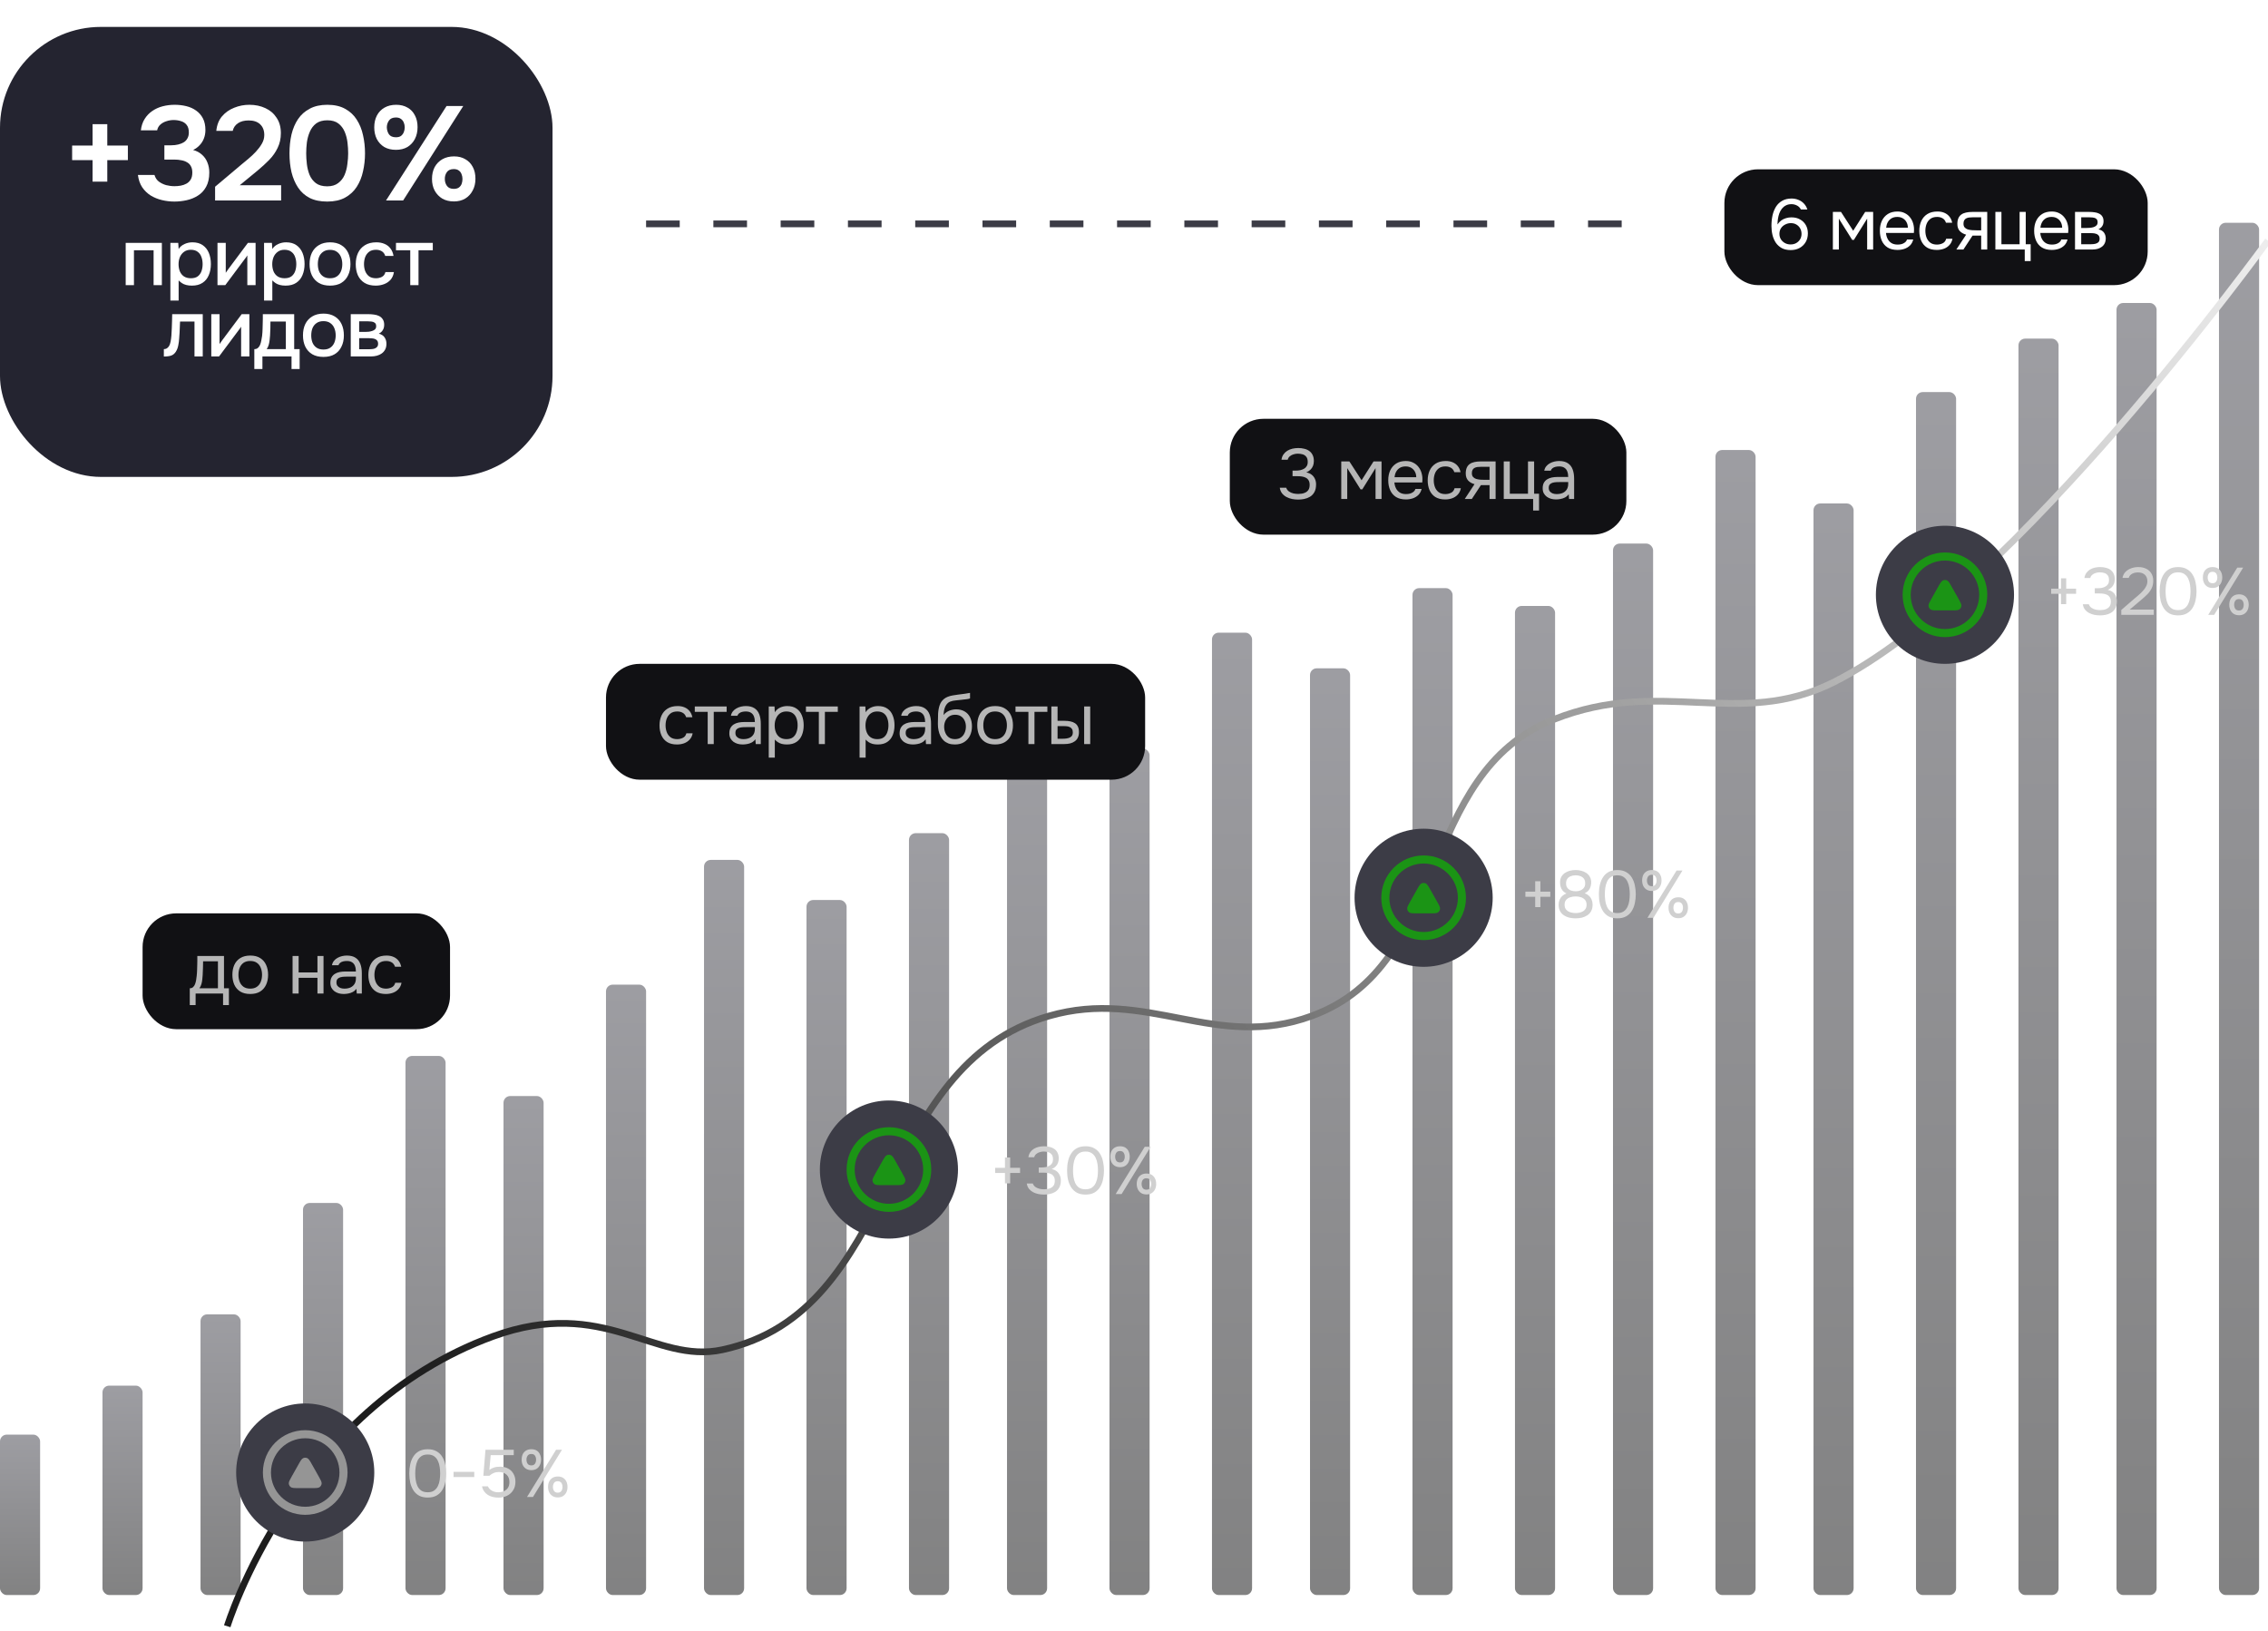 <?xml version="1.0" encoding="UTF-8"?> <svg xmlns="http://www.w3.org/2000/svg" width="509" height="366" viewBox="0 0 509 366" fill="none"><g opacity="0.5"><rect y="322" width="9" height="36" rx="1.51" fill="url(#paint0_linear_2030_4957)"></rect><rect x="68" y="270" width="9" height="88" rx="1.51" fill="url(#paint1_linear_2030_4957)"></rect><rect x="136" y="221" width="9" height="137" rx="1.51" fill="url(#paint2_linear_2030_4957)"></rect><rect x="204" y="187" width="9" height="171" rx="1.51" fill="url(#paint3_linear_2030_4957)"></rect><rect x="272" y="142" width="9" height="216" rx="1.51" fill="url(#paint4_linear_2030_4957)"></rect><rect x="340" y="136" width="9" height="222" rx="1.51" fill="url(#paint5_linear_2030_4957)"></rect><rect x="407" y="113" width="9" height="245" rx="1.51" fill="url(#paint6_linear_2030_4957)"></rect><rect x="475" y="68" width="9" height="290" rx="1.51" fill="url(#paint7_linear_2030_4957)"></rect><rect x="23" y="311" width="9" height="47" rx="1.51" fill="url(#paint8_linear_2030_4957)"></rect><rect x="91" y="237" width="9" height="121" rx="1.51" fill="url(#paint9_linear_2030_4957)"></rect><rect x="158" y="193" width="9" height="165" rx="1.51" fill="url(#paint10_linear_2030_4957)"></rect><rect x="226" y="171" width="9" height="187" rx="1.51" fill="url(#paint11_linear_2030_4957)"></rect><rect x="294" y="150" width="9" height="208" rx="1.51" fill="url(#paint12_linear_2030_4957)"></rect><rect x="362" y="122" width="9" height="236" rx="1.51" fill="url(#paint13_linear_2030_4957)"></rect><rect x="430" y="88" width="9" height="270" rx="1.51" fill="url(#paint14_linear_2030_4957)"></rect><rect x="498" y="50" width="9" height="308" rx="1.51" fill="url(#paint15_linear_2030_4957)"></rect><rect x="45" y="295" width="9" height="63" rx="1.51" fill="url(#paint16_linear_2030_4957)"></rect><rect x="113" y="246" width="9" height="112" rx="1.51" fill="url(#paint17_linear_2030_4957)"></rect><rect x="181" y="202" width="9" height="156" rx="1.51" fill="url(#paint18_linear_2030_4957)"></rect><rect x="249" y="168" width="9" height="190" rx="1.51" fill="url(#paint19_linear_2030_4957)"></rect><rect x="317" y="132" width="9" height="226" rx="1.51" fill="url(#paint20_linear_2030_4957)"></rect><rect x="385" y="101" width="9" height="257" rx="1.51" fill="url(#paint21_linear_2030_4957)"></rect><rect x="453" y="76" width="9" height="282" rx="1.51" fill="url(#paint22_linear_2030_4957)"></rect></g><g filter="url(#filter0_d_2030_4957)"><rect width="124" height="101" rx="22.651" fill="#242430"></rect></g><path d="M28.209 64V54.514H36.327V64H34.473V56.17H30.063V64H28.209Z" fill="white"></path><path d="M38.238 67.456V54.514H40.002L40.092 55.882C40.428 55.378 40.872 55.006 41.424 54.766C41.976 54.514 42.564 54.388 43.188 54.388C44.124 54.388 44.898 54.604 45.51 55.036C46.122 55.468 46.578 56.05 46.878 56.782C47.178 57.514 47.328 58.342 47.328 59.266C47.328 60.19 47.172 61.018 46.86 61.75C46.56 62.482 46.092 63.058 45.456 63.478C44.832 63.898 44.034 64.108 43.062 64.108C42.594 64.108 42.174 64.06 41.802 63.964C41.43 63.868 41.106 63.73 40.83 63.55C40.554 63.358 40.308 63.154 40.092 62.938V67.456H38.238ZM42.846 62.452C43.494 62.452 44.01 62.308 44.394 62.02C44.778 61.72 45.054 61.33 45.222 60.85C45.39 60.37 45.474 59.848 45.474 59.284C45.474 58.696 45.384 58.162 45.204 57.682C45.036 57.19 44.754 56.8 44.358 56.512C43.974 56.212 43.458 56.062 42.81 56.062C42.222 56.062 41.724 56.212 41.316 56.512C40.908 56.8 40.596 57.19 40.38 57.682C40.176 58.174 40.074 58.708 40.074 59.284C40.074 59.872 40.17 60.412 40.362 60.904C40.566 61.384 40.872 61.762 41.28 62.038C41.7 62.314 42.222 62.452 42.846 62.452Z" fill="white"></path><path d="M48.811 64V54.514H50.665V61.228C50.749 61.084 50.857 60.928 50.989 60.76C51.121 60.58 51.223 60.436 51.295 60.328L55.633 54.514H57.361V64H55.507V57.322C55.411 57.478 55.309 57.634 55.201 57.79C55.093 57.934 54.991 58.066 54.895 58.186L50.557 64H48.811Z" fill="white"></path><path d="M59.262 67.456V54.514H61.026L61.116 55.882C61.452 55.378 61.896 55.006 62.448 54.766C63 54.514 63.588 54.388 64.212 54.388C65.148 54.388 65.922 54.604 66.534 55.036C67.146 55.468 67.602 56.05 67.902 56.782C68.202 57.514 68.352 58.342 68.352 59.266C68.352 60.19 68.196 61.018 67.884 61.75C67.584 62.482 67.116 63.058 66.48 63.478C65.856 63.898 65.058 64.108 64.086 64.108C63.618 64.108 63.198 64.06 62.826 63.964C62.454 63.868 62.13 63.73 61.854 63.55C61.578 63.358 61.332 63.154 61.116 62.938V67.456H59.262ZM63.87 62.452C64.518 62.452 65.034 62.308 65.418 62.02C65.802 61.72 66.078 61.33 66.246 60.85C66.414 60.37 66.498 59.848 66.498 59.284C66.498 58.696 66.408 58.162 66.228 57.682C66.06 57.19 65.778 56.8 65.382 56.512C64.998 56.212 64.482 56.062 63.834 56.062C63.246 56.062 62.748 56.212 62.34 56.512C61.932 56.8 61.62 57.19 61.404 57.682C61.2 58.174 61.098 58.708 61.098 59.284C61.098 59.872 61.194 60.412 61.386 60.904C61.59 61.384 61.896 61.762 62.304 62.038C62.724 62.314 63.246 62.452 63.87 62.452Z" fill="white"></path><path d="M74.065 64.108C73.081 64.108 72.247 63.91 71.563 63.514C70.879 63.106 70.357 62.536 69.997 61.804C69.649 61.072 69.475 60.226 69.475 59.266C69.475 58.294 69.649 57.448 69.997 56.728C70.357 55.996 70.879 55.426 71.563 55.018C72.247 54.598 73.087 54.388 74.083 54.388C75.067 54.388 75.901 54.598 76.585 55.018C77.269 55.426 77.785 55.996 78.133 56.728C78.481 57.46 78.655 58.312 78.655 59.284C78.655 60.232 78.475 61.072 78.115 61.804C77.767 62.536 77.251 63.106 76.567 63.514C75.895 63.91 75.061 64.108 74.065 64.108ZM74.065 62.452C74.713 62.452 75.235 62.308 75.631 62.02C76.039 61.732 76.339 61.348 76.531 60.868C76.723 60.388 76.819 59.86 76.819 59.284C76.819 58.708 76.723 58.18 76.531 57.7C76.339 57.208 76.039 56.818 75.631 56.53C75.235 56.23 74.713 56.08 74.065 56.08C73.429 56.08 72.907 56.23 72.499 56.53C72.091 56.818 71.791 57.202 71.599 57.682C71.419 58.162 71.329 58.696 71.329 59.284C71.329 59.86 71.419 60.388 71.599 60.868C71.791 61.348 72.091 61.732 72.499 62.02C72.907 62.308 73.429 62.452 74.065 62.452Z" fill="white"></path><path d="M84.32 64.108C83.324 64.108 82.49 63.904 81.818 63.496C81.158 63.088 80.66 62.524 80.324 61.804C80 61.072 79.838 60.232 79.838 59.284C79.838 58.348 80.006 57.514 80.342 56.782C80.69 56.038 81.206 55.456 81.89 55.036C82.586 54.604 83.444 54.388 84.464 54.388C85.16 54.388 85.778 54.508 86.318 54.748C86.858 54.976 87.296 55.318 87.632 55.774C87.98 56.218 88.208 56.776 88.316 57.448H86.462C86.306 56.956 86.042 56.602 85.67 56.386C85.31 56.17 84.884 56.062 84.392 56.062C83.732 56.062 83.204 56.218 82.808 56.53C82.412 56.842 82.124 57.244 81.944 57.736C81.776 58.228 81.692 58.744 81.692 59.284C81.692 59.848 81.782 60.37 81.962 60.85C82.154 61.33 82.442 61.72 82.826 62.02C83.222 62.308 83.738 62.452 84.374 62.452C84.854 62.452 85.298 62.35 85.706 62.146C86.114 61.93 86.378 61.57 86.498 61.066H88.406C88.298 61.762 88.046 62.338 87.65 62.794C87.254 63.238 86.762 63.568 86.174 63.784C85.598 64 84.98 64.108 84.32 64.108Z" fill="white"></path><path d="M92.072 64V56.17H88.868V54.514H97.13V56.17H93.926V64H92.072Z" fill="white"></path><path d="M36.773 80.018V78.362C37.025 78.362 37.241 78.308 37.421 78.2C37.613 78.08 37.781 77.912 37.925 77.696C38.081 77.456 38.201 77.12 38.285 76.688C38.369 76.256 38.429 75.806 38.465 75.338C38.513 74.774 38.543 74.216 38.555 73.664C38.579 73.112 38.597 72.572 38.609 72.044C38.633 71.516 38.645 71.006 38.645 70.514H45.503V80H43.649V72.17H40.409C40.397 72.566 40.379 72.98 40.355 73.412C40.343 73.844 40.325 74.276 40.301 74.708C40.277 75.128 40.247 75.548 40.211 75.968C40.187 76.448 40.121 76.958 40.013 77.498C39.917 78.038 39.731 78.524 39.455 78.956C39.179 79.376 38.837 79.658 38.429 79.802C38.033 79.946 37.481 80.018 36.773 80.018Z" fill="white"></path><path d="M47.418 80V70.514H49.272V77.228C49.356 77.084 49.464 76.928 49.596 76.76C49.728 76.58 49.83 76.436 49.902 76.328L54.24 70.514H55.968V80H54.114V73.322C54.018 73.478 53.916 73.634 53.808 73.79C53.7 73.934 53.598 74.066 53.502 74.186L49.164 80H47.418Z" fill="white"></path><path d="M57.077 82.826V78.362C57.413 78.362 57.683 78.272 57.887 78.092C58.091 77.912 58.253 77.678 58.373 77.39C58.493 77.102 58.583 76.784 58.643 76.436C58.715 76.076 58.775 75.728 58.823 75.392C58.883 74.852 58.919 74.306 58.931 73.754C58.955 73.19 58.967 72.722 58.967 72.35C58.979 72.05 58.985 71.75 58.985 71.45C58.985 71.138 58.985 70.826 58.985 70.514H66.023V78.362H67.247V82.826H65.429V80H58.895V82.826H57.077ZM59.849 78.362H64.151V72.17H60.695C60.695 72.638 60.689 73.154 60.677 73.718C60.665 74.282 60.641 74.816 60.605 75.32C60.581 75.608 60.551 75.932 60.515 76.292C60.479 76.652 60.413 77.012 60.317 77.372C60.221 77.732 60.065 78.062 59.849 78.362Z" fill="white"></path><path d="M72.585 80.108C71.601 80.108 70.767 79.91 70.083 79.514C69.399 79.106 68.877 78.536 68.517 77.804C68.169 77.072 67.995 76.226 67.995 75.266C67.995 74.294 68.169 73.448 68.517 72.728C68.877 71.996 69.399 71.426 70.083 71.018C70.767 70.598 71.607 70.388 72.603 70.388C73.587 70.388 74.421 70.598 75.105 71.018C75.789 71.426 76.305 71.996 76.653 72.728C77.001 73.46 77.175 74.312 77.175 75.284C77.175 76.232 76.995 77.072 76.635 77.804C76.287 78.536 75.771 79.106 75.087 79.514C74.415 79.91 73.581 80.108 72.585 80.108ZM72.585 78.452C73.233 78.452 73.755 78.308 74.151 78.02C74.559 77.732 74.859 77.348 75.051 76.868C75.243 76.388 75.339 75.86 75.339 75.284C75.339 74.708 75.243 74.18 75.051 73.7C74.859 73.208 74.559 72.818 74.151 72.53C73.755 72.23 73.233 72.08 72.585 72.08C71.949 72.08 71.427 72.23 71.019 72.53C70.611 72.818 70.311 73.202 70.119 73.682C69.939 74.162 69.849 74.696 69.849 75.284C69.849 75.86 69.939 76.388 70.119 76.868C70.311 77.348 70.611 77.732 71.019 78.02C71.427 78.308 71.949 78.452 72.585 78.452Z" fill="white"></path><path d="M78.717 80V70.514H82.713C83.121 70.514 83.529 70.544 83.937 70.604C84.357 70.652 84.735 70.76 85.071 70.928C85.419 71.096 85.695 71.342 85.899 71.666C86.115 71.978 86.223 72.392 86.223 72.908C86.223 73.22 86.175 73.502 86.079 73.754C85.983 74.006 85.845 74.228 85.665 74.42C85.497 74.6 85.281 74.756 85.017 74.888C85.617 75.044 86.049 75.326 86.313 75.734C86.589 76.13 86.727 76.604 86.727 77.156C86.727 77.66 86.631 78.092 86.439 78.452C86.247 78.812 85.989 79.106 85.665 79.334C85.341 79.562 84.975 79.73 84.567 79.838C84.159 79.946 83.739 80 83.307 80H78.717ZM80.607 78.38H82.983C83.319 78.38 83.625 78.35 83.901 78.29C84.189 78.218 84.417 78.092 84.585 77.912C84.765 77.732 84.855 77.486 84.855 77.174C84.855 76.85 84.783 76.604 84.639 76.436C84.495 76.256 84.309 76.13 84.081 76.058C83.853 75.986 83.607 75.944 83.343 75.932C83.079 75.908 82.821 75.896 82.569 75.896H80.607V78.38ZM80.607 74.492H82.011C82.227 74.492 82.473 74.48 82.749 74.456C83.025 74.42 83.289 74.36 83.541 74.276C83.805 74.192 84.015 74.072 84.171 73.916C84.339 73.748 84.423 73.52 84.423 73.232C84.423 72.848 84.315 72.584 84.099 72.44C83.895 72.284 83.649 72.194 83.361 72.17C83.073 72.134 82.791 72.116 82.515 72.116H80.607V74.492Z" fill="white"></path><path d="M20.777 40.77V35.94H16.188V32.67H20.777V27.87H24.078V32.67H28.698V35.94H24.078V40.77H20.777Z" fill="white"></path><path d="M39.141 45.24C38.201 45.24 37.271 45.13 36.351 44.91C35.431 44.69 34.591 44.35 33.831 43.89C33.071 43.41 32.431 42.79 31.911 42.03C31.411 41.27 31.091 40.35 30.951 39.27H34.671C34.851 39.89 35.171 40.38 35.631 40.74C36.111 41.1 36.661 41.37 37.281 41.55C37.901 41.71 38.531 41.79 39.171 41.79C39.631 41.79 40.091 41.75 40.551 41.67C41.011 41.59 41.441 41.44 41.841 41.22C42.241 41 42.561 40.69 42.801 40.29C43.041 39.89 43.161 39.37 43.161 38.73C43.161 38.15 43.051 37.67 42.831 37.29C42.631 36.91 42.341 36.62 41.961 36.42C41.601 36.2 41.181 36.05 40.701 35.97C40.241 35.87 39.751 35.82 39.231 35.82H36.891V32.61H38.421C39.001 32.61 39.531 32.55 40.011 32.43C40.491 32.31 40.911 32.14 41.271 31.92C41.631 31.68 41.901 31.38 42.081 31.02C42.281 30.66 42.381 30.23 42.381 29.73C42.381 29.01 42.221 28.45 41.901 28.05C41.601 27.65 41.191 27.37 40.671 27.21C40.151 27.03 39.581 26.94 38.961 26.94C38.401 26.94 37.861 27.03 37.341 27.21C36.821 27.37 36.371 27.62 35.991 27.96C35.611 28.3 35.371 28.73 35.271 29.25H31.611C31.731 28.25 32.021 27.39 32.481 26.67C32.941 25.95 33.511 25.36 34.191 24.9C34.891 24.42 35.671 24.07 36.531 23.85C37.391 23.63 38.281 23.52 39.201 23.52C40.101 23.52 40.961 23.62 41.781 23.82C42.621 24.02 43.361 24.35 44.001 24.81C44.641 25.25 45.151 25.83 45.531 26.55C45.911 27.27 46.101 28.15 46.101 29.19C46.101 29.85 45.991 30.47 45.771 31.05C45.551 31.63 45.231 32.14 44.811 32.58C44.411 33.02 43.921 33.38 43.341 33.66C44.141 33.88 44.811 34.24 45.351 34.74C45.891 35.22 46.291 35.8 46.551 36.48C46.831 37.16 46.971 37.91 46.971 38.73C46.971 40.01 46.731 41.08 46.251 41.94C45.791 42.78 45.171 43.44 44.391 43.92C43.631 44.4 42.791 44.74 41.871 44.94C40.951 45.14 40.041 45.24 39.141 45.24Z" fill="white"></path><path d="M48.273 45V41.91L54.183 36.93C54.663 36.53 55.193 36.09 55.773 35.61C56.353 35.13 56.903 34.61 57.423 34.05C57.963 33.47 58.413 32.87 58.773 32.25C59.133 31.63 59.313 30.98 59.313 30.3C59.313 29.28 59.003 28.48 58.383 27.9C57.783 27.32 56.923 27.03 55.803 27.03C54.823 27.03 54.023 27.24 53.403 27.66C52.783 28.08 52.393 28.65 52.233 29.37H48.543C48.683 28.03 49.113 26.94 49.833 26.1C50.573 25.24 51.483 24.6 52.563 24.18C53.643 23.74 54.773 23.52 55.953 23.52C57.293 23.52 58.493 23.77 59.553 24.27C60.613 24.75 61.453 25.47 62.073 26.43C62.713 27.37 63.033 28.52 63.033 29.88C63.033 31.1 62.793 32.2 62.313 33.18C61.853 34.16 61.223 35.06 60.423 35.88C59.643 36.68 58.783 37.47 57.843 38.25L53.793 41.58H63.093V45H48.273Z" fill="white"></path><path d="M73.429 45.24C71.889 45.24 70.579 44.97 69.499 44.43C68.419 43.87 67.549 43.09 66.889 42.09C66.229 41.09 65.739 39.94 65.419 38.64C65.119 37.34 64.969 35.94 64.969 34.44C64.969 32.92 65.119 31.5 65.419 30.18C65.739 28.86 66.229 27.71 66.889 26.73C67.569 25.73 68.449 24.95 69.529 24.39C70.609 23.81 71.919 23.52 73.459 23.52C75.039 23.52 76.369 23.82 77.449 24.42C78.549 25.02 79.419 25.83 80.059 26.85C80.719 27.87 81.189 29.03 81.469 30.33C81.769 31.63 81.919 32.99 81.919 34.41C81.919 35.81 81.769 37.16 81.469 38.46C81.189 39.76 80.719 40.92 80.059 41.94C79.399 42.96 78.519 43.77 77.419 44.37C76.339 44.95 75.009 45.24 73.429 45.24ZM73.429 41.82C74.449 41.82 75.269 41.58 75.889 41.1C76.529 40.62 77.009 40.01 77.329 39.27C77.649 38.51 77.859 37.7 77.959 36.84C78.079 35.98 78.139 35.17 78.139 34.41C78.139 33.65 78.089 32.85 77.989 32.01C77.889 31.15 77.679 30.34 77.359 29.58C77.039 28.82 76.569 28.2 75.949 27.72C75.329 27.24 74.499 27 73.459 27C72.419 27 71.579 27.24 70.939 27.72C70.319 28.2 69.849 28.82 69.529 29.58C69.209 30.32 68.989 31.12 68.869 31.98C68.769 32.84 68.719 33.65 68.719 34.41C68.719 35.17 68.769 35.98 68.869 36.84C68.969 37.68 69.169 38.48 69.469 39.24C69.789 40 70.259 40.62 70.879 41.1C71.519 41.58 72.369 41.82 73.429 41.82Z" fill="white"></path><path d="M86.632 45L100.222 23.79H103.972L90.472 45H86.632ZM101.872 45.21C100.872 45.21 100.002 45 99.262 44.58C98.542 44.14 97.972 43.54 97.552 42.78C97.152 42.02 96.952 41.15 96.952 40.17C96.952 39.15 97.152 38.26 97.552 37.5C97.972 36.74 98.552 36.15 99.292 35.73C100.032 35.31 100.902 35.1 101.902 35.1C102.882 35.1 103.722 35.31 104.422 35.73C105.142 36.13 105.702 36.71 106.102 37.47C106.502 38.21 106.702 39.09 106.702 40.11C106.702 41.13 106.492 42.02 106.072 42.78C105.672 43.54 105.112 44.14 104.392 44.58C103.672 45 102.832 45.21 101.872 45.21ZM101.842 42.39C102.322 42.39 102.702 42.29 102.982 42.09C103.282 41.87 103.492 41.59 103.612 41.25C103.732 40.91 103.792 40.55 103.792 40.17C103.792 39.79 103.722 39.43 103.582 39.09C103.462 38.75 103.262 38.48 102.982 38.28C102.702 38.06 102.322 37.95 101.842 37.95C101.122 37.95 100.602 38.18 100.282 38.64C99.962 39.1 99.812 39.62 99.832 40.2C99.832 40.78 99.992 41.29 100.312 41.73C100.632 42.17 101.142 42.39 101.842 42.39ZM88.852 33.63C87.852 33.63 86.982 33.42 86.242 33C85.522 32.56 84.962 31.96 84.562 31.2C84.182 30.44 83.992 29.57 83.992 28.59C83.992 27.57 84.192 26.68 84.592 25.92C84.992 25.16 85.562 24.57 86.302 24.15C87.042 23.73 87.912 23.52 88.912 23.52C89.892 23.52 90.742 23.73 91.462 24.15C92.182 24.55 92.732 25.13 93.112 25.89C93.512 26.63 93.712 27.51 93.712 28.53C93.712 29.53 93.512 30.42 93.112 31.2C92.712 31.96 92.152 32.56 91.432 33C90.712 33.42 89.852 33.63 88.852 33.63ZM88.852 30.81C89.332 30.81 89.712 30.71 89.992 30.51C90.272 30.29 90.482 30.01 90.622 29.67C90.762 29.31 90.832 28.95 90.832 28.59C90.832 28.21 90.762 27.85 90.622 27.51C90.482 27.17 90.272 26.9 89.992 26.7C89.712 26.48 89.332 26.37 88.852 26.37C88.132 26.37 87.612 26.6 87.292 27.06C86.972 27.52 86.812 28.03 86.812 28.59C86.832 29.17 86.992 29.69 87.292 30.15C87.612 30.59 88.132 30.81 88.852 30.81Z" fill="white"></path><line x1="145" y1="50.245" x2="366" y2="50.245" stroke="#3C3C46" stroke-width="1.51" stroke-dasharray="7.55 7.55"></line><path d="M51 365C51 365 65.914 316.232 110.706 299.925C135.647 290.844 146.807 306.25 162.099 302.951C202.089 294.324 196.103 239.388 235.409 228.039C257.529 221.652 272.734 235.942 294.36 228.039C325.848 216.532 317.613 173.813 348.776 161.45C372.922 151.871 390.343 163.72 411.505 153.127C451.936 132.887 509 54 509 54" stroke="url(#paint23_linear_2030_4957)" stroke-width="1.51"></path><circle cx="68.5" cy="330.5" r="15.5" fill="#3C3C46"></circle><circle cx="68.5" cy="330.5" r="8.594" stroke="#959595" stroke-width="1.812"></circle><path d="M66.921 328.808C67.437 327.89 67.695 327.43 68.035 327.278C68.331 327.144 68.669 327.144 68.965 327.278C69.305 327.43 69.563 327.89 70.079 328.808L71.481 331.3C71.98 332.187 72.23 332.631 72.189 332.995C72.153 333.312 71.985 333.599 71.726 333.786C71.429 334 70.92 334 69.902 334H67.098C66.08 334 65.571 334 65.274 333.786C65.015 333.599 64.847 333.312 64.811 332.995C64.77 332.631 65.02 332.187 65.519 331.3L66.921 328.808Z" fill="#959595"></path><path d="M95.995 336.12C95.255 336.12 94.62 335.985 94.09 335.715C93.57 335.435 93.145 335.05 92.815 334.56C92.485 334.06 92.24 333.485 92.08 332.835C91.93 332.175 91.855 331.465 91.855 330.705C91.855 329.945 91.93 329.24 92.08 328.59C92.23 327.93 92.47 327.355 92.8 326.865C93.13 326.365 93.555 325.975 94.075 325.695C94.605 325.415 95.245 325.275 95.995 325.275C96.785 325.275 97.445 325.43 97.975 325.74C98.515 326.04 98.94 326.45 99.25 326.97C99.57 327.49 99.795 328.075 99.925 328.725C100.065 329.365 100.135 330.025 100.135 330.705C100.135 331.385 100.065 332.05 99.925 332.7C99.795 333.34 99.57 333.92 99.25 334.44C98.94 334.95 98.515 335.36 97.975 335.67C97.445 335.97 96.785 336.12 95.995 336.12ZM95.995 334.935C96.585 334.935 97.06 334.81 97.42 334.56C97.79 334.3 98.075 333.96 98.275 333.54C98.475 333.12 98.61 332.665 98.68 332.175C98.75 331.675 98.785 331.185 98.785 330.705C98.785 330.235 98.75 329.755 98.68 329.265C98.61 328.765 98.475 328.305 98.275 327.885C98.075 327.455 97.79 327.11 97.42 326.85C97.06 326.59 96.585 326.46 95.995 326.46C95.395 326.46 94.91 326.59 94.54 326.85C94.17 327.11 93.885 327.455 93.685 327.885C93.495 328.305 93.365 328.765 93.295 329.265C93.225 329.755 93.19 330.235 93.19 330.705C93.19 331.185 93.225 331.675 93.295 332.175C93.365 332.665 93.495 333.12 93.685 333.54C93.885 333.96 94.17 334.3 94.54 334.56C94.91 334.81 95.395 334.935 95.995 334.935ZM101.786 331.515V330.345H106.436V331.515H101.786ZM111.866 336.135C111.426 336.135 111.001 336.085 110.591 335.985C110.191 335.885 109.826 335.735 109.496 335.535C109.166 335.325 108.886 335.06 108.656 334.74C108.426 334.42 108.266 334.04 108.176 333.6H109.496C109.606 333.88 109.781 334.12 110.021 334.32C110.261 334.52 110.531 334.675 110.831 334.785C111.141 334.885 111.446 334.935 111.746 334.935C112.236 334.935 112.671 334.855 113.051 334.695C113.441 334.535 113.751 334.29 113.981 333.96C114.211 333.62 114.326 333.185 114.326 332.655C114.326 331.925 114.106 331.365 113.666 330.975C113.226 330.585 112.656 330.39 111.956 330.39C111.536 330.39 111.146 330.465 110.786 330.615C110.436 330.765 110.116 330.97 109.826 331.23H108.476L108.956 325.395H115.301V326.595H110.126L109.826 329.925C110.096 329.705 110.426 329.53 110.816 329.4C111.206 329.26 111.686 329.19 112.256 329.19C112.936 329.19 113.531 329.33 114.041 329.61C114.561 329.89 114.961 330.285 115.241 330.795C115.531 331.295 115.676 331.89 115.676 332.58C115.676 333.32 115.506 333.955 115.166 334.485C114.836 335.015 114.381 335.425 113.801 335.715C113.231 335.995 112.586 336.135 111.866 336.135ZM118.274 336L124.799 325.395H126.119L119.609 336H118.274ZM125.204 336.09C124.724 336.09 124.319 335.985 123.989 335.775C123.669 335.565 123.424 335.285 123.254 334.935C123.084 334.575 122.999 334.175 122.999 333.735C122.999 333.275 123.084 332.87 123.254 332.52C123.424 332.17 123.674 331.895 124.004 331.695C124.334 331.495 124.734 331.395 125.204 331.395C125.664 331.395 126.054 331.495 126.374 331.695C126.694 331.895 126.939 332.17 127.109 332.52C127.279 332.87 127.364 333.275 127.364 333.735C127.364 334.175 127.279 334.575 127.109 334.935C126.939 335.285 126.694 335.565 126.374 335.775C126.054 335.985 125.664 336.09 125.204 336.09ZM125.189 335.025C125.449 335.025 125.654 334.965 125.804 334.845C125.964 334.725 126.074 334.565 126.134 334.365C126.204 334.165 126.239 333.955 126.239 333.735C126.239 333.515 126.204 333.31 126.134 333.12C126.074 332.92 125.964 332.76 125.804 332.64C125.654 332.52 125.449 332.46 125.189 332.46C124.789 332.46 124.504 332.59 124.334 332.85C124.174 333.11 124.094 333.405 124.094 333.735C124.094 334.085 124.179 334.39 124.349 334.65C124.519 334.9 124.799 335.025 125.189 335.025ZM119.264 329.97C118.784 329.97 118.379 329.865 118.049 329.655C117.729 329.445 117.484 329.165 117.314 328.815C117.154 328.455 117.074 328.055 117.074 327.615C117.074 327.155 117.154 326.75 117.314 326.4C117.484 326.05 117.734 325.775 118.064 325.575C118.394 325.375 118.794 325.275 119.264 325.275C119.734 325.275 120.129 325.375 120.449 325.575C120.769 325.775 121.009 326.05 121.169 326.4C121.339 326.75 121.424 327.155 121.424 327.615C121.424 328.055 121.339 328.455 121.169 328.815C121.009 329.165 120.769 329.445 120.449 329.655C120.129 329.865 119.734 329.97 119.264 329.97ZM119.264 328.905C119.524 328.905 119.729 328.845 119.879 328.725C120.029 328.605 120.139 328.445 120.209 328.245C120.279 328.045 120.314 327.835 120.314 327.615C120.314 327.395 120.279 327.19 120.209 327C120.139 326.8 120.029 326.64 119.879 326.52C119.729 326.4 119.524 326.34 119.264 326.34C118.864 326.34 118.579 326.47 118.409 326.73C118.239 326.99 118.154 327.285 118.154 327.615C118.154 327.965 118.239 328.27 118.409 328.53C118.579 328.78 118.864 328.905 119.264 328.905Z" fill="#D0D0D0"></path><path d="M225.54 265.6V263.275H223.335V262.12H225.54V259.795H226.71V262.12H228.93V263.275H226.71V265.6H225.54ZM234.312 268.12C233.892 268.12 233.467 268.08 233.037 268C232.617 267.91 232.222 267.77 231.852 267.58C231.492 267.39 231.182 267.135 230.922 266.815C230.672 266.495 230.512 266.1 230.442 265.63H231.792C231.912 265.97 232.112 266.235 232.392 266.425C232.672 266.615 232.982 266.75 233.322 266.83C233.672 266.9 234.007 266.935 234.327 266.935C234.557 266.935 234.807 266.915 235.077 266.875C235.347 266.835 235.607 266.75 235.857 266.62C236.117 266.49 236.327 266.3 236.487 266.05C236.647 265.79 236.727 265.45 236.727 265.03C236.727 264.63 236.652 264.31 236.502 264.07C236.352 263.82 236.152 263.635 235.902 263.515C235.652 263.385 235.372 263.3 235.062 263.26C234.762 263.22 234.457 263.2 234.147 263.2H233.127V262.03H233.742C234.092 262.03 234.422 262 234.732 261.94C235.042 261.87 235.317 261.765 235.557 261.625C235.797 261.485 235.982 261.3 236.112 261.07C236.252 260.84 236.322 260.555 236.322 260.215C236.322 259.725 236.217 259.355 236.007 259.105C235.807 258.855 235.547 258.685 235.227 258.595C234.907 258.505 234.572 258.46 234.222 258.46C233.942 258.46 233.652 258.505 233.352 258.595C233.062 258.675 232.802 258.81 232.572 259C232.342 259.18 232.187 259.425 232.107 259.735H230.802C230.862 259.295 231.002 258.92 231.222 258.61C231.442 258.3 231.712 258.045 232.032 257.845C232.362 257.645 232.722 257.5 233.112 257.41C233.512 257.32 233.917 257.275 234.327 257.275C234.777 257.275 235.197 257.325 235.587 257.425C235.987 257.515 236.337 257.67 236.637 257.89C236.937 258.1 237.172 258.38 237.342 258.73C237.522 259.08 237.612 259.505 237.612 260.005C237.612 260.375 237.552 260.715 237.432 261.025C237.312 261.335 237.132 261.605 236.892 261.835C236.662 262.065 236.372 262.255 236.022 262.405C236.472 262.485 236.847 262.645 237.147 262.885C237.457 263.125 237.687 263.42 237.837 263.77C237.997 264.11 238.077 264.495 238.077 264.925C238.077 265.595 237.957 266.14 237.717 266.56C237.477 266.98 237.167 267.305 236.787 267.535C236.407 267.755 235.997 267.91 235.557 268C235.117 268.08 234.702 268.12 234.312 268.12ZM243.622 268.12C242.882 268.12 242.247 267.985 241.717 267.715C241.197 267.435 240.772 267.05 240.442 266.56C240.112 266.06 239.867 265.485 239.707 264.835C239.557 264.175 239.482 263.465 239.482 262.705C239.482 261.945 239.557 261.24 239.707 260.59C239.857 259.93 240.097 259.355 240.427 258.865C240.757 258.365 241.182 257.975 241.702 257.695C242.232 257.415 242.872 257.275 243.622 257.275C244.412 257.275 245.072 257.43 245.602 257.74C246.142 258.04 246.567 258.45 246.877 258.97C247.197 259.49 247.422 260.075 247.552 260.725C247.692 261.365 247.762 262.025 247.762 262.705C247.762 263.385 247.692 264.05 247.552 264.7C247.422 265.34 247.197 265.92 246.877 266.44C246.567 266.95 246.142 267.36 245.602 267.67C245.072 267.97 244.412 268.12 243.622 268.12ZM243.622 266.935C244.212 266.935 244.687 266.81 245.047 266.56C245.417 266.3 245.702 265.96 245.902 265.54C246.102 265.12 246.237 264.665 246.307 264.175C246.377 263.675 246.412 263.185 246.412 262.705C246.412 262.235 246.377 261.755 246.307 261.265C246.237 260.765 246.102 260.305 245.902 259.885C245.702 259.455 245.417 259.11 245.047 258.85C244.687 258.59 244.212 258.46 243.622 258.46C243.022 258.46 242.537 258.59 242.167 258.85C241.797 259.11 241.512 259.455 241.312 259.885C241.122 260.305 240.992 260.765 240.922 261.265C240.852 261.755 240.817 262.235 240.817 262.705C240.817 263.185 240.852 263.675 240.922 264.175C240.992 264.665 241.122 265.12 241.312 265.54C241.512 265.96 241.797 266.3 242.167 266.56C242.537 266.81 243.022 266.935 243.622 266.935ZM250.387 268L256.912 257.395H258.232L251.722 268H250.387ZM257.317 268.09C256.837 268.09 256.432 267.985 256.102 267.775C255.782 267.565 255.537 267.285 255.367 266.935C255.197 266.575 255.112 266.175 255.112 265.735C255.112 265.275 255.197 264.87 255.367 264.52C255.537 264.17 255.787 263.895 256.117 263.695C256.447 263.495 256.847 263.395 257.317 263.395C257.777 263.395 258.167 263.495 258.487 263.695C258.807 263.895 259.052 264.17 259.222 264.52C259.392 264.87 259.477 265.275 259.477 265.735C259.477 266.175 259.392 266.575 259.222 266.935C259.052 267.285 258.807 267.565 258.487 267.775C258.167 267.985 257.777 268.09 257.317 268.09ZM257.302 267.025C257.562 267.025 257.767 266.965 257.917 266.845C258.077 266.725 258.187 266.565 258.247 266.365C258.317 266.165 258.352 265.955 258.352 265.735C258.352 265.515 258.317 265.31 258.247 265.12C258.187 264.92 258.077 264.76 257.917 264.64C257.767 264.52 257.562 264.46 257.302 264.46C256.902 264.46 256.617 264.59 256.447 264.85C256.287 265.11 256.207 265.405 256.207 265.735C256.207 266.085 256.292 266.39 256.462 266.65C256.632 266.9 256.912 267.025 257.302 267.025ZM251.377 261.97C250.897 261.97 250.492 261.865 250.162 261.655C249.842 261.445 249.597 261.165 249.427 260.815C249.267 260.455 249.187 260.055 249.187 259.615C249.187 259.155 249.267 258.75 249.427 258.4C249.597 258.05 249.847 257.775 250.177 257.575C250.507 257.375 250.907 257.275 251.377 257.275C251.847 257.275 252.242 257.375 252.562 257.575C252.882 257.775 253.122 258.05 253.282 258.4C253.452 258.75 253.537 259.155 253.537 259.615C253.537 260.055 253.452 260.455 253.282 260.815C253.122 261.165 252.882 261.445 252.562 261.655C252.242 261.865 251.847 261.97 251.377 261.97ZM251.377 260.905C251.637 260.905 251.842 260.845 251.992 260.725C252.142 260.605 252.252 260.445 252.322 260.245C252.392 260.045 252.427 259.835 252.427 259.615C252.427 259.395 252.392 259.19 252.322 259C252.252 258.8 252.142 258.64 251.992 258.52C251.842 258.4 251.637 258.34 251.377 258.34C250.977 258.34 250.692 258.47 250.522 258.73C250.352 258.99 250.267 259.285 250.267 259.615C250.267 259.965 250.352 260.27 250.522 260.53C250.692 260.78 250.977 260.905 251.377 260.905Z" fill="#D0D0D0"></path><path d="M344.54 203.6V201.275H342.335V200.12H344.54V197.795H345.71V200.12H347.93V201.275H345.71V203.6H344.54ZM353.612 206.12C353.132 206.12 352.662 206.07 352.202 205.97C351.752 205.86 351.347 205.685 350.987 205.445C350.627 205.205 350.337 204.89 350.117 204.5C349.907 204.1 349.802 203.615 349.802 203.045C349.802 202.645 349.872 202.28 350.012 201.95C350.152 201.62 350.352 201.335 350.612 201.095C350.882 200.855 351.197 200.665 351.557 200.525C351.157 200.335 350.852 200.1 350.642 199.82C350.432 199.53 350.292 199.23 350.222 198.92C350.152 198.61 350.117 198.33 350.117 198.08C350.117 197.58 350.212 197.155 350.402 196.805C350.602 196.455 350.867 196.165 351.197 195.935C351.537 195.705 351.912 195.54 352.322 195.44C352.742 195.33 353.172 195.275 353.612 195.275C354.052 195.275 354.477 195.33 354.887 195.44C355.307 195.54 355.682 195.705 356.012 195.935C356.352 196.165 356.617 196.455 356.807 196.805C357.007 197.155 357.107 197.58 357.107 198.08C357.107 198.34 357.067 198.62 356.987 198.92C356.917 199.22 356.777 199.51 356.567 199.79C356.357 200.06 356.052 200.29 355.652 200.48C356.032 200.62 356.352 200.815 356.612 201.065C356.882 201.315 357.082 201.61 357.212 201.95C357.352 202.28 357.422 202.645 357.422 203.045C357.422 203.615 357.312 204.1 357.092 204.5C356.882 204.89 356.592 205.205 356.222 205.445C355.862 205.685 355.457 205.86 355.007 205.97C354.557 206.07 354.092 206.12 353.612 206.12ZM353.612 204.935C353.852 204.935 354.112 204.91 354.392 204.86C354.672 204.81 354.937 204.72 355.187 204.59C355.447 204.45 355.657 204.26 355.817 204.02C355.987 203.77 356.072 203.45 356.072 203.06C356.072 202.6 355.952 202.235 355.712 201.965C355.482 201.695 355.177 201.5 354.797 201.38C354.427 201.26 354.032 201.2 353.612 201.2C353.202 201.2 352.807 201.26 352.427 201.38C352.047 201.5 351.737 201.695 351.497 201.965C351.257 202.235 351.137 202.6 351.137 203.06C351.137 203.45 351.217 203.77 351.377 204.02C351.547 204.26 351.762 204.45 352.022 204.59C352.282 204.72 352.552 204.81 352.832 204.86C353.112 204.91 353.372 204.935 353.612 204.935ZM353.612 200.045C353.992 200.045 354.342 199.985 354.662 199.865C354.982 199.735 355.242 199.545 355.442 199.295C355.652 199.035 355.757 198.71 355.757 198.32C355.767 197.86 355.672 197.495 355.472 197.225C355.272 196.955 355.007 196.76 354.677 196.64C354.357 196.52 354.002 196.46 353.612 196.46C353.212 196.46 352.847 196.525 352.517 196.655C352.197 196.775 351.942 196.97 351.752 197.24C351.562 197.5 351.467 197.84 351.467 198.26C351.467 198.68 351.567 199.025 351.767 199.295C351.977 199.555 352.242 199.745 352.562 199.865C352.892 199.985 353.242 200.045 353.612 200.045ZM362.973 206.12C362.233 206.12 361.598 205.985 361.068 205.715C360.548 205.435 360.123 205.05 359.793 204.56C359.463 204.06 359.218 203.485 359.058 202.835C358.908 202.175 358.833 201.465 358.833 200.705C358.833 199.945 358.908 199.24 359.058 198.59C359.208 197.93 359.448 197.355 359.778 196.865C360.108 196.365 360.533 195.975 361.053 195.695C361.583 195.415 362.223 195.275 362.973 195.275C363.763 195.275 364.423 195.43 364.953 195.74C365.493 196.04 365.918 196.45 366.228 196.97C366.548 197.49 366.773 198.075 366.903 198.725C367.043 199.365 367.113 200.025 367.113 200.705C367.113 201.385 367.043 202.05 366.903 202.7C366.773 203.34 366.548 203.92 366.228 204.44C365.918 204.95 365.493 205.36 364.953 205.67C364.423 205.97 363.763 206.12 362.973 206.12ZM362.973 204.935C363.563 204.935 364.038 204.81 364.398 204.56C364.768 204.3 365.053 203.96 365.253 203.54C365.453 203.12 365.588 202.665 365.658 202.175C365.728 201.675 365.763 201.185 365.763 200.705C365.763 200.235 365.728 199.755 365.658 199.265C365.588 198.765 365.453 198.305 365.253 197.885C365.053 197.455 364.768 197.11 364.398 196.85C364.038 196.59 363.563 196.46 362.973 196.46C362.373 196.46 361.888 196.59 361.518 196.85C361.148 197.11 360.863 197.455 360.663 197.885C360.473 198.305 360.343 198.765 360.273 199.265C360.203 199.755 360.168 200.235 360.168 200.705C360.168 201.185 360.203 201.675 360.273 202.175C360.343 202.665 360.473 203.12 360.663 203.54C360.863 203.96 361.148 204.3 361.518 204.56C361.888 204.81 362.373 204.935 362.973 204.935ZM369.739 206L376.264 195.395H377.584L371.074 206H369.739ZM376.669 206.09C376.189 206.09 375.784 205.985 375.454 205.775C375.134 205.565 374.889 205.285 374.719 204.935C374.549 204.575 374.464 204.175 374.464 203.735C374.464 203.275 374.549 202.87 374.719 202.52C374.889 202.17 375.139 201.895 375.469 201.695C375.799 201.495 376.199 201.395 376.669 201.395C377.129 201.395 377.519 201.495 377.839 201.695C378.159 201.895 378.404 202.17 378.574 202.52C378.744 202.87 378.829 203.275 378.829 203.735C378.829 204.175 378.744 204.575 378.574 204.935C378.404 205.285 378.159 205.565 377.839 205.775C377.519 205.985 377.129 206.09 376.669 206.09ZM376.654 205.025C376.914 205.025 377.119 204.965 377.269 204.845C377.429 204.725 377.539 204.565 377.599 204.365C377.669 204.165 377.704 203.955 377.704 203.735C377.704 203.515 377.669 203.31 377.599 203.12C377.539 202.92 377.429 202.76 377.269 202.64C377.119 202.52 376.914 202.46 376.654 202.46C376.254 202.46 375.969 202.59 375.799 202.85C375.639 203.11 375.559 203.405 375.559 203.735C375.559 204.085 375.644 204.39 375.814 204.65C375.984 204.9 376.264 205.025 376.654 205.025ZM370.729 199.97C370.249 199.97 369.844 199.865 369.514 199.655C369.194 199.445 368.949 199.165 368.779 198.815C368.619 198.455 368.539 198.055 368.539 197.615C368.539 197.155 368.619 196.75 368.779 196.4C368.949 196.05 369.199 195.775 369.529 195.575C369.859 195.375 370.259 195.275 370.729 195.275C371.199 195.275 371.594 195.375 371.914 195.575C372.234 195.775 372.474 196.05 372.634 196.4C372.804 196.75 372.889 197.155 372.889 197.615C372.889 198.055 372.804 198.455 372.634 198.815C372.474 199.165 372.234 199.445 371.914 199.655C371.594 199.865 371.199 199.97 370.729 199.97ZM370.729 198.905C370.989 198.905 371.194 198.845 371.344 198.725C371.494 198.605 371.604 198.445 371.674 198.245C371.744 198.045 371.779 197.835 371.779 197.615C371.779 197.395 371.744 197.19 371.674 197C371.604 196.8 371.494 196.64 371.344 196.52C371.194 196.4 370.989 196.34 370.729 196.34C370.329 196.34 370.044 196.47 369.874 196.73C369.704 196.99 369.619 197.285 369.619 197.615C369.619 197.965 369.704 198.27 369.874 198.53C370.044 198.78 370.329 198.905 370.729 198.905Z" fill="#D0D0D0"></path><path d="M462.54 135.6V133.275H460.335V132.12H462.54V129.795H463.71V132.12H465.93V133.275H463.71V135.6H462.54ZM471.312 138.12C470.892 138.12 470.467 138.08 470.037 138C469.617 137.91 469.222 137.77 468.852 137.58C468.492 137.39 468.182 137.135 467.922 136.815C467.672 136.495 467.512 136.1 467.442 135.63H468.792C468.912 135.97 469.112 136.235 469.392 136.425C469.672 136.615 469.982 136.75 470.322 136.83C470.672 136.9 471.007 136.935 471.327 136.935C471.557 136.935 471.807 136.915 472.077 136.875C472.347 136.835 472.607 136.75 472.857 136.62C473.117 136.49 473.327 136.3 473.487 136.05C473.647 135.79 473.727 135.45 473.727 135.03C473.727 134.63 473.652 134.31 473.502 134.07C473.352 133.82 473.152 133.635 472.902 133.515C472.652 133.385 472.372 133.3 472.062 133.26C471.762 133.22 471.457 133.2 471.147 133.2H470.127V132.03H470.742C471.092 132.03 471.422 132 471.732 131.94C472.042 131.87 472.317 131.765 472.557 131.625C472.797 131.485 472.982 131.3 473.112 131.07C473.252 130.84 473.322 130.555 473.322 130.215C473.322 129.725 473.217 129.355 473.007 129.105C472.807 128.855 472.547 128.685 472.227 128.595C471.907 128.505 471.572 128.46 471.222 128.46C470.942 128.46 470.652 128.505 470.352 128.595C470.062 128.675 469.802 128.81 469.572 129C469.342 129.18 469.187 129.425 469.107 129.735H467.802C467.862 129.295 468.002 128.92 468.222 128.61C468.442 128.3 468.712 128.045 469.032 127.845C469.362 127.645 469.722 127.5 470.112 127.41C470.512 127.32 470.917 127.275 471.327 127.275C471.777 127.275 472.197 127.325 472.587 127.425C472.987 127.515 473.337 127.67 473.637 127.89C473.937 128.1 474.172 128.38 474.342 128.73C474.522 129.08 474.612 129.505 474.612 130.005C474.612 130.375 474.552 130.715 474.432 131.025C474.312 131.335 474.132 131.605 473.892 131.835C473.662 132.065 473.372 132.255 473.022 132.405C473.472 132.485 473.847 132.645 474.147 132.885C474.457 133.125 474.687 133.42 474.837 133.77C474.997 134.11 475.077 134.495 475.077 134.925C475.077 135.595 474.957 136.14 474.717 136.56C474.477 136.98 474.167 137.305 473.787 137.535C473.407 137.755 472.997 137.91 472.557 138C472.117 138.08 471.702 138.12 471.312 138.12ZM476.077 138V136.905L479.077 134.31C479.347 134.08 479.642 133.83 479.962 133.56C480.292 133.28 480.602 132.98 480.892 132.66C481.192 132.34 481.437 132 481.627 131.64C481.827 131.27 481.927 130.88 481.927 130.47C481.927 129.83 481.737 129.34 481.357 129C480.977 128.65 480.467 128.475 479.827 128.475C479.317 128.475 478.872 128.58 478.492 128.79C478.112 129 477.862 129.305 477.742 129.705H476.347C476.447 129.155 476.672 128.705 477.022 128.355C477.382 127.995 477.812 127.725 478.312 127.545C478.822 127.365 479.347 127.275 479.887 127.275C480.547 127.275 481.127 127.395 481.627 127.635C482.137 127.875 482.532 128.225 482.812 128.685C483.102 129.135 483.247 129.69 483.247 130.35C483.247 131 483.122 131.57 482.872 132.06C482.632 132.55 482.312 132.995 481.912 133.395C481.522 133.785 481.102 134.17 480.652 134.55L477.967 136.815H483.367V138H476.077ZM488.818 138.12C488.078 138.12 487.443 137.985 486.913 137.715C486.393 137.435 485.968 137.05 485.638 136.56C485.308 136.06 485.063 135.485 484.903 134.835C484.753 134.175 484.678 133.465 484.678 132.705C484.678 131.945 484.753 131.24 484.903 130.59C485.053 129.93 485.293 129.355 485.623 128.865C485.953 128.365 486.378 127.975 486.898 127.695C487.428 127.415 488.068 127.275 488.818 127.275C489.608 127.275 490.268 127.43 490.798 127.74C491.338 128.04 491.763 128.45 492.073 128.97C492.393 129.49 492.618 130.075 492.748 130.725C492.888 131.365 492.958 132.025 492.958 132.705C492.958 133.385 492.888 134.05 492.748 134.7C492.618 135.34 492.393 135.92 492.073 136.44C491.763 136.95 491.338 137.36 490.798 137.67C490.268 137.97 489.608 138.12 488.818 138.12ZM488.818 136.935C489.408 136.935 489.883 136.81 490.243 136.56C490.613 136.3 490.898 135.96 491.098 135.54C491.298 135.12 491.433 134.665 491.503 134.175C491.573 133.675 491.608 133.185 491.608 132.705C491.608 132.235 491.573 131.755 491.503 131.265C491.433 130.765 491.298 130.305 491.098 129.885C490.898 129.455 490.613 129.11 490.243 128.85C489.883 128.59 489.408 128.46 488.818 128.46C488.218 128.46 487.733 128.59 487.363 128.85C486.993 129.11 486.708 129.455 486.508 129.885C486.318 130.305 486.188 130.765 486.118 131.265C486.048 131.755 486.013 132.235 486.013 132.705C486.013 133.185 486.048 133.675 486.118 134.175C486.188 134.665 486.318 135.12 486.508 135.54C486.708 135.96 486.993 136.3 487.363 136.56C487.733 136.81 488.218 136.935 488.818 136.935ZM495.583 138L502.108 127.395H503.428L496.918 138H495.583ZM502.513 138.09C502.033 138.09 501.628 137.985 501.298 137.775C500.978 137.565 500.733 137.285 500.563 136.935C500.393 136.575 500.308 136.175 500.308 135.735C500.308 135.275 500.393 134.87 500.563 134.52C500.733 134.17 500.983 133.895 501.313 133.695C501.643 133.495 502.043 133.395 502.513 133.395C502.973 133.395 503.363 133.495 503.683 133.695C504.003 133.895 504.248 134.17 504.418 134.52C504.588 134.87 504.673 135.275 504.673 135.735C504.673 136.175 504.588 136.575 504.418 136.935C504.248 137.285 504.003 137.565 503.683 137.775C503.363 137.985 502.973 138.09 502.513 138.09ZM502.498 137.025C502.758 137.025 502.963 136.965 503.113 136.845C503.273 136.725 503.383 136.565 503.443 136.365C503.513 136.165 503.548 135.955 503.548 135.735C503.548 135.515 503.513 135.31 503.443 135.12C503.383 134.92 503.273 134.76 503.113 134.64C502.963 134.52 502.758 134.46 502.498 134.46C502.098 134.46 501.813 134.59 501.643 134.85C501.483 135.11 501.403 135.405 501.403 135.735C501.403 136.085 501.488 136.39 501.658 136.65C501.828 136.9 502.108 137.025 502.498 137.025ZM496.573 131.97C496.093 131.97 495.688 131.865 495.358 131.655C495.038 131.445 494.793 131.165 494.623 130.815C494.463 130.455 494.383 130.055 494.383 129.615C494.383 129.155 494.463 128.75 494.623 128.4C494.793 128.05 495.043 127.775 495.373 127.575C495.703 127.375 496.103 127.275 496.573 127.275C497.043 127.275 497.438 127.375 497.758 127.575C498.078 127.775 498.318 128.05 498.478 128.4C498.648 128.75 498.733 129.155 498.733 129.615C498.733 130.055 498.648 130.455 498.478 130.815C498.318 131.165 498.078 131.445 497.758 131.655C497.438 131.865 497.043 131.97 496.573 131.97ZM496.573 130.905C496.833 130.905 497.038 130.845 497.188 130.725C497.338 130.605 497.448 130.445 497.518 130.245C497.588 130.045 497.623 129.835 497.623 129.615C497.623 129.395 497.588 129.19 497.518 129C497.448 128.8 497.338 128.64 497.188 128.52C497.038 128.4 496.833 128.34 496.573 128.34C496.173 128.34 495.888 128.47 495.718 128.73C495.548 128.99 495.463 129.285 495.463 129.615C495.463 129.965 495.548 130.27 495.718 130.53C495.888 130.78 496.173 130.905 496.573 130.905Z" fill="#D0D0D0"></path><circle cx="199.5" cy="262.5" r="15.5" fill="#3C3C46"></circle><circle cx="199.5" cy="262.5" r="8.594" stroke="#1B9415" stroke-width="1.812"></circle><path d="M197.921 260.808C198.437 259.89 198.695 259.43 199.035 259.278C199.331 259.144 199.669 259.144 199.965 259.278C200.305 259.43 200.563 259.89 201.079 260.808L202.481 263.3C202.98 264.187 203.23 264.631 203.189 264.995C203.153 265.312 202.985 265.599 202.726 265.786C202.429 266 201.92 266 200.902 266H198.098C197.08 266 196.571 266 196.274 265.786C196.015 265.599 195.847 265.312 195.811 264.995C195.77 264.631 196.02 264.187 196.519 263.3L197.921 260.808Z" fill="#1B9415"></path><circle cx="319.5" cy="201.5" r="15.5" fill="#3C3C46"></circle><circle cx="319.5" cy="201.5" r="8.594" stroke="#1B9415" stroke-width="1.812"></circle><path d="M317.921 199.808C318.437 198.89 318.695 198.43 319.035 198.278C319.331 198.144 319.669 198.144 319.965 198.278C320.305 198.43 320.563 198.89 321.079 199.808L322.481 202.3C322.98 203.187 323.23 203.631 323.189 203.995C323.153 204.312 322.985 204.599 322.726 204.786C322.429 205 321.92 205 320.902 205H318.098C317.08 205 316.571 205 316.274 204.786C316.015 204.599 315.847 204.312 315.811 203.995C315.77 203.631 316.02 203.187 316.519 202.3L317.921 199.808Z" fill="#1B9415"></path><circle cx="436.5" cy="133.5" r="15.5" fill="#3C3C46"></circle><circle cx="436.5" cy="133.5" r="8.594" stroke="#1B9415" stroke-width="1.812"></circle><path d="M434.921 131.808C435.437 130.89 435.695 130.43 436.035 130.278C436.331 130.144 436.669 130.144 436.965 130.278C437.305 130.43 437.563 130.89 438.079 131.808L439.481 134.3C439.98 135.187 440.23 135.631 440.189 135.995C440.153 136.312 439.985 136.599 439.726 136.786C439.429 137 438.92 137 437.902 137H435.098C434.08 137 433.571 137 433.274 136.786C433.015 136.599 432.847 136.312 432.811 135.995C432.77 135.631 433.02 135.187 433.519 134.3L434.921 131.808Z" fill="#1B9415"></path><rect x="32" y="205" width="69" height="26" rx="7.55" fill="#111114"></rect><path d="M42.59 225.592V221.816C42.899 221.816 43.144 221.731 43.325 221.56C43.517 221.389 43.667 221.165 43.773 220.888C43.88 220.611 43.96 220.312 44.014 219.992C44.067 219.661 44.109 219.347 44.142 219.048C44.195 218.557 44.227 218.072 44.237 217.592C44.259 217.101 44.27 216.712 44.27 216.424C44.28 216.115 44.285 215.805 44.285 215.496C44.285 215.187 44.285 214.877 44.285 214.568H50.27V221.816H51.373V225.592H50.062V223H43.901V225.592H42.59ZM44.749 221.816H48.91V215.768H45.581C45.571 216.216 45.56 216.717 45.55 217.272C45.539 217.827 45.517 218.344 45.486 218.824C45.475 219.101 45.448 219.416 45.406 219.768C45.373 220.12 45.309 220.477 45.214 220.84C45.117 221.192 44.963 221.517 44.749 221.816ZM56.154 223.096C55.269 223.096 54.527 222.915 53.93 222.552C53.333 222.179 52.885 221.667 52.586 221.016C52.298 220.365 52.154 219.624 52.154 218.792C52.154 217.949 52.298 217.208 52.586 216.568C52.885 215.917 53.333 215.405 53.93 215.032C54.527 214.659 55.279 214.472 56.186 214.472C57.071 214.472 57.807 214.659 58.394 215.032C58.991 215.405 59.434 215.917 59.722 216.568C60.02 217.208 60.17 217.949 60.17 218.792C60.17 219.624 60.02 220.365 59.722 221.016C59.423 221.667 58.975 222.179 58.378 222.552C57.791 222.915 57.05 223.096 56.154 223.096ZM56.154 221.896C56.773 221.896 57.274 221.757 57.658 221.48C58.053 221.203 58.34 220.829 58.522 220.36C58.714 219.891 58.81 219.368 58.81 218.792C58.81 218.216 58.714 217.693 58.522 217.224C58.34 216.755 58.053 216.381 57.658 216.104C57.274 215.827 56.773 215.688 56.154 215.688C55.546 215.688 55.044 215.827 54.65 216.104C54.266 216.381 53.978 216.755 53.786 217.224C53.605 217.693 53.514 218.216 53.514 218.792C53.514 219.368 53.605 219.891 53.786 220.36C53.978 220.829 54.266 221.203 54.65 221.48C55.044 221.757 55.546 221.896 56.154 221.896ZM65.662 223V214.568H67.022V218.264H71.246V214.568H72.606V223H71.246V219.464H67.022V223H65.662ZM77.14 223.096C76.756 223.096 76.382 223.048 76.02 222.952C75.668 222.845 75.348 222.691 75.06 222.488C74.782 222.275 74.558 222.013 74.388 221.704C74.228 221.384 74.148 221.016 74.148 220.6C74.148 220.12 74.233 219.715 74.404 219.384C74.585 219.053 74.825 218.792 75.124 218.6C75.422 218.408 75.769 218.269 76.164 218.184C76.558 218.099 76.969 218.056 77.396 218.056H79.876C79.876 217.576 79.806 217.16 79.668 216.808C79.54 216.456 79.326 216.184 79.028 215.992C78.729 215.789 78.334 215.688 77.844 215.688C77.545 215.688 77.268 215.72 77.012 215.784C76.756 215.848 76.537 215.949 76.356 216.088C76.174 216.227 76.041 216.413 75.956 216.648H74.5C74.574 216.264 74.718 215.939 74.932 215.672C75.156 215.395 75.422 215.171 75.732 215C76.052 214.819 76.393 214.685 76.756 214.6C77.118 214.515 77.481 214.472 77.844 214.472C78.654 214.472 79.305 214.637 79.796 214.968C80.286 215.288 80.644 215.747 80.868 216.344C81.092 216.931 81.204 217.629 81.204 218.44V223H80.068L79.988 221.928C79.753 222.248 79.47 222.493 79.14 222.664C78.809 222.835 78.468 222.947 78.116 223C77.774 223.064 77.449 223.096 77.14 223.096ZM77.268 221.896C77.801 221.896 78.26 221.811 78.644 221.64C79.038 221.459 79.342 221.197 79.556 220.856C79.769 220.515 79.876 220.099 79.876 219.608V219.192H78.388C78.036 219.192 77.689 219.197 77.348 219.208C77.006 219.219 76.697 219.261 76.42 219.336C76.142 219.411 75.918 219.539 75.748 219.72C75.588 219.901 75.508 220.163 75.508 220.504C75.508 220.824 75.588 221.085 75.748 221.288C75.918 221.491 76.137 221.645 76.404 221.752C76.681 221.848 76.969 221.896 77.268 221.896ZM86.591 223.096C85.705 223.096 84.969 222.915 84.383 222.552C83.807 222.179 83.375 221.667 83.087 221.016C82.809 220.365 82.671 219.629 82.671 218.808C82.671 218.008 82.815 217.283 83.103 216.632C83.401 215.971 83.849 215.448 84.447 215.064C85.055 214.669 85.823 214.472 86.751 214.472C87.327 214.472 87.839 214.568 88.287 214.76C88.745 214.952 89.124 215.235 89.423 215.608C89.721 215.971 89.929 216.429 90.047 216.984H88.655C88.495 216.515 88.239 216.184 87.887 215.992C87.545 215.789 87.14 215.688 86.671 215.688C86.031 215.688 85.519 215.837 85.135 216.136C84.751 216.435 84.468 216.824 84.287 217.304C84.116 217.773 84.031 218.275 84.031 218.808C84.031 219.363 84.121 219.875 84.303 220.344C84.484 220.813 84.767 221.192 85.151 221.48C85.535 221.757 86.031 221.896 86.639 221.896C87.087 221.896 87.508 221.8 87.903 221.608C88.308 221.416 88.575 221.075 88.703 220.584H90.111C90.004 221.16 89.775 221.635 89.423 222.008C89.081 222.381 88.66 222.659 88.159 222.84C87.668 223.011 87.145 223.096 86.591 223.096Z" fill="#B6B6B6"></path><rect x="136" y="149" width="121" height="26" rx="7.55" fill="#111114"></rect><path d="M151.932 167.096C151.047 167.096 150.311 166.915 149.724 166.552C149.148 166.179 148.716 165.667 148.428 165.016C148.151 164.365 148.012 163.629 148.012 162.808C148.012 162.008 148.156 161.283 148.444 160.632C148.743 159.971 149.191 159.448 149.788 159.064C150.396 158.669 151.164 158.472 152.092 158.472C152.668 158.472 153.18 158.568 153.628 158.76C154.087 158.952 154.465 159.235 154.764 159.608C155.063 159.971 155.271 160.429 155.388 160.984H153.996C153.836 160.515 153.58 160.184 153.228 159.992C152.887 159.789 152.481 159.688 152.012 159.688C151.372 159.688 150.86 159.837 150.476 160.136C150.092 160.435 149.809 160.824 149.628 161.304C149.457 161.773 149.372 162.275 149.372 162.808C149.372 163.363 149.463 163.875 149.644 164.344C149.825 164.813 150.108 165.192 150.492 165.48C150.876 165.757 151.372 165.896 151.98 165.896C152.428 165.896 152.849 165.8 153.244 165.608C153.649 165.416 153.916 165.075 154.044 164.584H155.452C155.345 165.16 155.116 165.635 154.764 166.008C154.423 166.381 154.001 166.659 153.5 166.84C153.009 167.011 152.487 167.096 151.932 167.096ZM158.824 167V159.768H155.928V158.568H163.08V159.768H160.184V167H158.824ZM166.677 167.096C166.293 167.096 165.92 167.048 165.557 166.952C165.205 166.845 164.885 166.691 164.597 166.488C164.32 166.275 164.096 166.013 163.925 165.704C163.765 165.384 163.685 165.016 163.685 164.6C163.685 164.12 163.771 163.715 163.941 163.384C164.123 163.053 164.363 162.792 164.661 162.6C164.96 162.408 165.307 162.269 165.701 162.184C166.096 162.099 166.507 162.056 166.933 162.056H169.413C169.413 161.576 169.344 161.16 169.205 160.808C169.077 160.456 168.864 160.184 168.565 159.992C168.267 159.789 167.872 159.688 167.381 159.688C167.083 159.688 166.805 159.72 166.549 159.784C166.293 159.848 166.075 159.949 165.893 160.088C165.712 160.227 165.579 160.413 165.493 160.648H164.037C164.112 160.264 164.256 159.939 164.469 159.672C164.693 159.395 164.96 159.171 165.269 159C165.589 158.819 165.931 158.685 166.293 158.6C166.656 158.515 167.019 158.472 167.381 158.472C168.192 158.472 168.843 158.637 169.333 158.968C169.824 159.288 170.181 159.747 170.405 160.344C170.629 160.931 170.741 161.629 170.741 162.44V167H169.605L169.525 165.928C169.291 166.248 169.008 166.493 168.677 166.664C168.347 166.835 168.005 166.947 167.653 167C167.312 167.064 166.987 167.096 166.677 167.096ZM166.805 165.896C167.339 165.896 167.797 165.811 168.181 165.64C168.576 165.459 168.88 165.197 169.093 164.856C169.307 164.515 169.413 164.099 169.413 163.608V163.192H167.925C167.573 163.192 167.227 163.197 166.885 163.208C166.544 163.219 166.235 163.261 165.957 163.336C165.68 163.411 165.456 163.539 165.285 163.72C165.125 163.901 165.045 164.163 165.045 164.504C165.045 164.824 165.125 165.085 165.285 165.288C165.456 165.491 165.675 165.645 165.941 165.752C166.219 165.848 166.507 165.896 166.805 165.896ZM172.528 170.04V158.568H173.824L173.888 159.864C174.176 159.405 174.566 159.059 175.056 158.824C175.558 158.589 176.096 158.472 176.672 158.472C177.526 158.472 178.224 158.664 178.768 159.048C179.312 159.421 179.712 159.933 179.968 160.584C180.235 161.235 180.368 161.971 180.368 162.792C180.368 163.613 180.235 164.349 179.968 165C179.702 165.651 179.291 166.163 178.736 166.536C178.182 166.909 177.472 167.096 176.608 167.096C176.182 167.096 175.798 167.053 175.456 166.968C175.115 166.872 174.816 166.739 174.56 166.568C174.304 166.397 174.08 166.205 173.888 165.992V170.04H172.528ZM176.496 165.896C177.115 165.896 177.606 165.757 177.968 165.48C178.331 165.192 178.592 164.813 178.752 164.344C178.923 163.875 179.008 163.357 179.008 162.792C179.008 162.216 178.923 161.693 178.752 161.224C178.592 160.755 178.326 160.381 177.952 160.104C177.579 159.827 177.083 159.688 176.464 159.688C175.91 159.688 175.435 159.832 175.04 160.12C174.656 160.397 174.363 160.776 174.16 161.256C173.958 161.725 173.856 162.243 173.856 162.808C173.856 163.395 173.952 163.923 174.144 164.392C174.336 164.861 174.63 165.229 175.024 165.496C175.419 165.763 175.91 165.896 176.496 165.896ZM183.77 167V159.768H180.874V158.568H188.026V159.768H185.13V167H183.77ZM192.912 170.04V158.568H194.208L194.272 159.864C194.56 159.405 194.949 159.059 195.44 158.824C195.941 158.589 196.48 158.472 197.056 158.472C197.909 158.472 198.608 158.664 199.152 159.048C199.696 159.421 200.096 159.933 200.352 160.584C200.619 161.235 200.752 161.971 200.752 162.792C200.752 163.613 200.619 164.349 200.352 165C200.085 165.651 199.675 166.163 199.12 166.536C198.565 166.909 197.856 167.096 196.992 167.096C196.565 167.096 196.181 167.053 195.84 166.968C195.499 166.872 195.2 166.739 194.944 166.568C194.688 166.397 194.464 166.205 194.272 165.992V170.04H192.912ZM196.88 165.896C197.499 165.896 197.989 165.757 198.352 165.48C198.715 165.192 198.976 164.813 199.136 164.344C199.307 163.875 199.392 163.357 199.392 162.792C199.392 162.216 199.307 161.693 199.136 161.224C198.976 160.755 198.709 160.381 198.336 160.104C197.963 159.827 197.467 159.688 196.848 159.688C196.293 159.688 195.819 159.832 195.424 160.12C195.04 160.397 194.747 160.776 194.544 161.256C194.341 161.725 194.24 162.243 194.24 162.808C194.24 163.395 194.336 163.923 194.528 164.392C194.72 164.861 195.013 165.229 195.408 165.496C195.803 165.763 196.293 165.896 196.88 165.896ZM204.89 167.096C204.506 167.096 204.132 167.048 203.77 166.952C203.418 166.845 203.098 166.691 202.81 166.488C202.532 166.275 202.308 166.013 202.138 165.704C201.978 165.384 201.898 165.016 201.898 164.6C201.898 164.12 201.983 163.715 202.154 163.384C202.335 163.053 202.575 162.792 202.874 162.6C203.172 162.408 203.519 162.269 203.914 162.184C204.308 162.099 204.719 162.056 205.146 162.056H207.626C207.626 161.576 207.556 161.16 207.418 160.808C207.29 160.456 207.076 160.184 206.778 159.992C206.479 159.789 206.084 159.688 205.594 159.688C205.295 159.688 205.018 159.72 204.762 159.784C204.506 159.848 204.287 159.949 204.106 160.088C203.924 160.227 203.791 160.413 203.706 160.648H202.25C202.324 160.264 202.468 159.939 202.682 159.672C202.906 159.395 203.172 159.171 203.482 159C203.802 158.819 204.143 158.685 204.506 158.6C204.868 158.515 205.231 158.472 205.594 158.472C206.404 158.472 207.055 158.637 207.546 158.968C208.036 159.288 208.394 159.747 208.618 160.344C208.842 160.931 208.954 161.629 208.954 162.44V167H207.818L207.738 165.928C207.503 166.248 207.22 166.493 206.89 166.664C206.559 166.835 206.218 166.947 205.866 167C205.524 167.064 205.199 167.096 204.89 167.096ZM205.018 165.896C205.551 165.896 206.01 165.811 206.394 165.64C206.788 165.459 207.092 165.197 207.306 164.856C207.519 164.515 207.626 164.099 207.626 163.608V163.192H206.138C205.786 163.192 205.439 163.197 205.098 163.208C204.756 163.219 204.447 163.261 204.17 163.336C203.892 163.411 203.668 163.539 203.498 163.72C203.338 163.901 203.258 164.163 203.258 164.504C203.258 164.824 203.338 165.085 203.498 165.288C203.668 165.491 203.887 165.645 204.154 165.752C204.431 165.848 204.719 165.896 205.018 165.896ZM214.293 167.096C213.759 167.096 213.285 167.021 212.869 166.872C212.453 166.712 212.095 166.493 211.797 166.216C211.498 165.928 211.253 165.592 211.061 165.208C210.869 164.813 210.725 164.387 210.629 163.928C210.533 163.469 210.485 162.984 210.485 162.472C210.485 161.651 210.501 160.888 210.533 160.184C210.575 159.469 210.693 158.835 210.885 158.28C211.077 157.715 211.402 157.245 211.861 156.872C212.319 156.499 212.965 156.237 213.797 156.088C214.223 156.013 214.645 155.949 215.061 155.896C215.477 155.843 215.898 155.789 216.325 155.736C216.463 155.715 216.607 155.693 216.757 155.672C216.906 155.651 217.061 155.624 217.221 155.592C217.391 155.56 217.551 155.533 217.701 155.512V156.76C217.583 156.803 217.455 156.84 217.317 156.872C217.189 156.893 217.05 156.915 216.901 156.936C216.762 156.957 216.618 156.973 216.469 156.984C216.33 156.995 216.191 157.011 216.053 157.032C215.914 157.043 215.781 157.059 215.653 157.08C215.279 157.123 214.885 157.165 214.469 157.208C214.053 157.24 213.658 157.325 213.285 157.464C212.922 157.592 212.613 157.843 212.357 158.216C212.229 158.408 212.117 158.637 212.021 158.904C211.935 159.171 211.871 159.443 211.829 159.72C211.797 159.987 211.775 160.243 211.765 160.488C211.978 160.189 212.239 159.949 212.549 159.768C212.858 159.576 213.189 159.437 213.541 159.352C213.893 159.256 214.229 159.208 214.549 159.208C215.317 159.208 215.967 159.368 216.501 159.688C217.034 159.997 217.439 160.44 217.717 161.016C217.994 161.592 218.133 162.264 218.133 163.032C218.133 163.8 217.983 164.493 217.685 165.112C217.386 165.72 216.949 166.205 216.373 166.568C215.807 166.92 215.114 167.096 214.293 167.096ZM214.325 165.896C214.858 165.896 215.306 165.768 215.669 165.512C216.031 165.256 216.303 164.915 216.485 164.488C216.677 164.061 216.773 163.592 216.773 163.08C216.773 162.579 216.677 162.131 216.485 161.736C216.303 161.331 216.031 161.011 215.669 160.776C215.317 160.541 214.879 160.424 214.357 160.424C213.845 160.424 213.402 160.547 213.029 160.792C212.666 161.037 212.383 161.368 212.181 161.784C211.989 162.189 211.893 162.632 211.893 163.112C211.893 163.603 211.983 164.061 212.165 164.488C212.346 164.915 212.613 165.256 212.965 165.512C213.327 165.768 213.781 165.896 214.325 165.896ZM223.32 167.096C222.434 167.096 221.693 166.915 221.096 166.552C220.498 166.179 220.05 165.667 219.752 165.016C219.464 164.365 219.32 163.624 219.32 162.792C219.32 161.949 219.464 161.208 219.752 160.568C220.05 159.917 220.498 159.405 221.096 159.032C221.693 158.659 222.445 158.472 223.352 158.472C224.237 158.472 224.973 158.659 225.56 159.032C226.157 159.405 226.6 159.917 226.888 160.568C227.186 161.208 227.336 161.949 227.336 162.792C227.336 163.624 227.186 164.365 226.888 165.016C226.589 165.667 226.141 166.179 225.544 166.552C224.957 166.915 224.216 167.096 223.32 167.096ZM223.32 165.896C223.938 165.896 224.44 165.757 224.824 165.48C225.218 165.203 225.506 164.829 225.688 164.36C225.88 163.891 225.976 163.368 225.976 162.792C225.976 162.216 225.88 161.693 225.688 161.224C225.506 160.755 225.218 160.381 224.824 160.104C224.44 159.827 223.938 159.688 223.32 159.688C222.712 159.688 222.21 159.827 221.816 160.104C221.432 160.381 221.144 160.755 220.952 161.224C220.77 161.693 220.68 162.216 220.68 162.792C220.68 163.368 220.77 163.891 220.952 164.36C221.144 164.829 221.432 165.203 221.816 165.48C222.21 165.757 222.712 165.896 223.32 165.896ZM230.803 167V159.768H227.907V158.568H235.059V159.768H232.163V167H230.803ZM235.953 167V158.568H237.345V161.784H238.865C239.366 161.784 239.819 161.827 240.225 161.912C240.63 161.997 240.977 162.136 241.265 162.328C241.553 162.52 241.771 162.781 241.921 163.112C242.07 163.432 242.145 163.837 242.145 164.328C242.145 164.797 242.065 165.203 241.905 165.544C241.745 165.885 241.515 166.163 241.217 166.376C240.929 166.589 240.582 166.749 240.177 166.856C239.782 166.952 239.35 167 238.881 167H235.953ZM237.345 165.816H237.793C238.166 165.816 238.529 165.811 238.881 165.8C239.233 165.779 239.547 165.725 239.825 165.64C240.113 165.555 240.342 165.416 240.513 165.224C240.683 165.021 240.769 164.739 240.769 164.376C240.769 164.035 240.699 163.773 240.561 163.592C240.433 163.4 240.262 163.261 240.049 163.176C239.835 163.08 239.601 163.021 239.345 163C239.099 162.979 238.854 162.968 238.609 162.968H237.345V165.816ZM243.313 167V158.568H244.673V167H243.313Z" fill="#B6B6B6"></path><rect x="276" y="94" width="89" height="26" rx="7.55" fill="#111114"></rect><path d="M291.346 112.128C290.898 112.128 290.445 112.085 289.986 112C289.538 111.904 289.117 111.755 288.722 111.552C288.338 111.349 288.008 111.077 287.73 110.736C287.464 110.395 287.293 109.973 287.218 109.472H288.658C288.786 109.835 289 110.117 289.298 110.32C289.597 110.523 289.928 110.667 290.29 110.752C290.664 110.827 291.021 110.864 291.362 110.864C291.608 110.864 291.874 110.843 292.162 110.8C292.45 110.757 292.728 110.667 292.994 110.528C293.272 110.389 293.496 110.187 293.666 109.92C293.837 109.643 293.922 109.28 293.922 108.832C293.922 108.405 293.842 108.064 293.682 107.808C293.522 107.541 293.309 107.344 293.042 107.216C292.776 107.077 292.477 106.987 292.146 106.944C291.826 106.901 291.501 106.88 291.17 106.88H290.082V105.632H290.738C291.112 105.632 291.464 105.6 291.794 105.536C292.125 105.461 292.418 105.349 292.674 105.2C292.93 105.051 293.128 104.853 293.266 104.608C293.416 104.363 293.49 104.059 293.49 103.696C293.49 103.173 293.378 102.779 293.154 102.512C292.941 102.245 292.664 102.064 292.322 101.968C291.981 101.872 291.624 101.824 291.25 101.824C290.952 101.824 290.642 101.872 290.322 101.968C290.013 102.053 289.736 102.197 289.49 102.4C289.245 102.592 289.08 102.853 288.994 103.184H287.602C287.666 102.715 287.816 102.315 288.05 101.984C288.285 101.653 288.573 101.381 288.914 101.168C289.266 100.955 289.65 100.8 290.066 100.704C290.493 100.608 290.925 100.56 291.362 100.56C291.842 100.56 292.29 100.613 292.706 100.72C293.133 100.816 293.506 100.981 293.826 101.216C294.146 101.44 294.397 101.739 294.578 102.112C294.77 102.485 294.866 102.939 294.866 103.472C294.866 103.867 294.802 104.229 294.674 104.56C294.546 104.891 294.354 105.179 294.098 105.424C293.853 105.669 293.544 105.872 293.17 106.032C293.65 106.117 294.05 106.288 294.37 106.544C294.701 106.8 294.946 107.115 295.106 107.488C295.277 107.851 295.362 108.261 295.362 108.72C295.362 109.435 295.234 110.016 294.978 110.464C294.722 110.912 294.392 111.259 293.986 111.504C293.581 111.739 293.144 111.904 292.674 112C292.205 112.085 291.762 112.128 291.346 112.128ZM301.013 112V103.568H302.837L305.573 107.792L308.261 103.568H310.053V112H308.709V105.072L305.733 109.84H305.349L302.357 105.072V112H301.013ZM315.528 112.096C314.632 112.096 313.891 111.915 313.304 111.552C312.718 111.179 312.28 110.667 311.992 110.016C311.704 109.365 311.56 108.624 311.56 107.792C311.56 106.949 311.71 106.208 312.008 105.568C312.318 104.917 312.766 104.405 313.352 104.032C313.939 103.659 314.659 103.472 315.512 103.472C316.142 103.472 316.691 103.595 317.16 103.84C317.64 104.075 318.035 104.395 318.344 104.8C318.664 105.205 318.894 105.659 319.032 106.16C319.182 106.661 319.246 107.179 319.224 107.712C319.214 107.808 319.208 107.904 319.208 108C319.208 108.096 319.203 108.192 319.192 108.288H312.936C312.979 108.779 313.102 109.221 313.304 109.616C313.507 110.011 313.795 110.325 314.168 110.56C314.542 110.784 315.006 110.896 315.56 110.896C315.838 110.896 316.115 110.864 316.392 110.8C316.68 110.725 316.936 110.603 317.16 110.432C317.395 110.261 317.56 110.032 317.656 109.744H319.048C318.92 110.288 318.68 110.736 318.328 111.088C317.976 111.429 317.555 111.685 317.064 111.856C316.574 112.016 316.062 112.096 315.528 112.096ZM312.968 107.104H317.848C317.838 106.624 317.731 106.203 317.528 105.84C317.326 105.477 317.048 105.195 316.696 104.992C316.355 104.789 315.944 104.688 315.464 104.688C314.942 104.688 314.499 104.8 314.136 105.024C313.784 105.248 313.512 105.541 313.32 105.904C313.128 106.267 313.011 106.667 312.968 107.104ZM324.332 112.096C323.447 112.096 322.711 111.915 322.124 111.552C321.548 111.179 321.116 110.667 320.828 110.016C320.551 109.365 320.412 108.629 320.412 107.808C320.412 107.008 320.556 106.283 320.844 105.632C321.143 104.971 321.591 104.448 322.188 104.064C322.796 103.669 323.564 103.472 324.492 103.472C325.068 103.472 325.58 103.568 326.028 103.76C326.487 103.952 326.866 104.235 327.164 104.608C327.463 104.971 327.671 105.429 327.788 105.984H326.396C326.236 105.515 325.98 105.184 325.628 104.992C325.287 104.789 324.882 104.688 324.412 104.688C323.772 104.688 323.26 104.837 322.876 105.136C322.492 105.435 322.21 105.824 322.028 106.304C321.858 106.773 321.772 107.275 321.772 107.808C321.772 108.363 321.863 108.875 322.044 109.344C322.226 109.813 322.508 110.192 322.892 110.48C323.276 110.757 323.772 110.896 324.38 110.896C324.828 110.896 325.25 110.8 325.644 110.608C326.05 110.416 326.316 110.075 326.444 109.584H327.852C327.746 110.16 327.516 110.635 327.164 111.008C326.823 111.381 326.402 111.659 325.9 111.84C325.41 112.011 324.887 112.096 324.332 112.096ZM328.728 112L330.92 108.672C330.312 108.501 329.832 108.224 329.48 107.84C329.128 107.445 328.952 106.923 328.952 106.272C328.952 105.76 329.027 105.333 329.176 104.992C329.325 104.64 329.544 104.363 329.832 104.16C330.12 103.947 330.467 103.797 330.872 103.712C331.277 103.616 331.741 103.568 332.264 103.568H335.656V112H334.296V108.88H332.36L330.312 112H328.728ZM333.288 107.696H334.296V104.768H332.488C332.168 104.768 331.875 104.784 331.608 104.816C331.341 104.848 331.112 104.917 330.92 105.024C330.739 105.12 330.595 105.264 330.488 105.456C330.381 105.637 330.328 105.888 330.328 106.208C330.328 106.56 330.413 106.837 330.584 107.04C330.765 107.243 330.995 107.392 331.272 107.488C331.56 107.573 331.88 107.632 332.232 107.664C332.584 107.685 332.936 107.696 333.288 107.696ZM344.075 114.592V112H337.483V103.568H338.843V110.816H342.923V103.568H344.299V110.816H345.403V114.592H344.075ZM349.211 112.096C348.827 112.096 348.453 112.048 348.091 111.952C347.739 111.845 347.419 111.691 347.131 111.488C346.853 111.275 346.629 111.013 346.459 110.704C346.299 110.384 346.219 110.016 346.219 109.6C346.219 109.12 346.304 108.715 346.475 108.384C346.656 108.053 346.896 107.792 347.195 107.6C347.493 107.408 347.84 107.269 348.235 107.184C348.629 107.099 349.04 107.056 349.467 107.056H351.947C351.947 106.576 351.877 106.16 351.739 105.808C351.611 105.456 351.397 105.184 351.099 104.992C350.8 104.789 350.405 104.688 349.915 104.688C349.616 104.688 349.339 104.72 349.083 104.784C348.827 104.848 348.608 104.949 348.427 105.088C348.245 105.227 348.112 105.413 348.027 105.648H346.571C346.645 105.264 346.789 104.939 347.003 104.672C347.227 104.395 347.493 104.171 347.803 104C348.123 103.819 348.464 103.685 348.827 103.6C349.189 103.515 349.552 103.472 349.915 103.472C350.725 103.472 351.376 103.637 351.867 103.968C352.357 104.288 352.715 104.747 352.939 105.344C353.163 105.931 353.275 106.629 353.275 107.44V112H352.139L352.059 110.928C351.824 111.248 351.541 111.493 351.211 111.664C350.88 111.835 350.539 111.947 350.187 112C349.845 112.064 349.52 112.096 349.211 112.096ZM349.339 110.896C349.872 110.896 350.331 110.811 350.715 110.64C351.109 110.459 351.413 110.197 351.627 109.856C351.84 109.515 351.947 109.099 351.947 108.608V108.192H350.459C350.107 108.192 349.76 108.197 349.419 108.208C349.077 108.219 348.768 108.261 348.491 108.336C348.213 108.411 347.989 108.539 347.819 108.72C347.659 108.901 347.579 109.163 347.579 109.504C347.579 109.824 347.659 110.085 347.819 110.288C347.989 110.491 348.208 110.645 348.475 110.752C348.752 110.848 349.04 110.896 349.339 110.896Z" fill="#B6B6B6"></path><rect x="387" y="38" width="95" height="26" rx="7.55" fill="#111114"></rect><path d="M401.88 56.128C401.112 56.128 400.45 55.984 399.896 55.696C399.352 55.397 398.904 54.997 398.552 54.496C398.21 53.984 397.96 53.408 397.8 52.768C397.64 52.117 397.56 51.435 397.56 50.72C397.56 49.877 397.64 49.088 397.8 48.352C397.97 47.605 398.232 46.949 398.584 46.384C398.946 45.819 399.416 45.376 399.992 45.056C400.568 44.725 401.261 44.56 402.072 44.56C402.616 44.56 403.122 44.656 403.592 44.848C404.072 45.029 404.488 45.307 404.84 45.68C405.192 46.043 405.453 46.491 405.624 47.024H404.168C403.976 46.629 403.682 46.331 403.288 46.128C402.893 45.925 402.482 45.824 402.056 45.824C401.565 45.824 401.144 45.92 400.792 46.112C400.44 46.293 400.141 46.539 399.896 46.848C399.661 47.157 399.469 47.509 399.32 47.904C399.181 48.299 399.08 48.709 399.016 49.136C398.952 49.563 398.92 49.979 398.92 50.384C399.165 50.011 399.448 49.707 399.768 49.472C400.098 49.237 400.456 49.067 400.84 48.96C401.234 48.843 401.634 48.784 402.04 48.784C402.786 48.784 403.432 48.939 403.976 49.248C404.53 49.547 404.962 49.968 405.272 50.512C405.581 51.045 405.736 51.664 405.736 52.368C405.736 53.115 405.57 53.771 405.24 54.336C404.909 54.901 404.45 55.344 403.864 55.664C403.288 55.973 402.626 56.128 401.88 56.128ZM401.848 54.864C402.328 54.864 402.749 54.763 403.112 54.56C403.485 54.347 403.778 54.064 403.992 53.712C404.205 53.349 404.312 52.949 404.312 52.512C404.312 52.043 404.21 51.627 404.008 51.264C403.805 50.901 403.522 50.613 403.16 50.4C402.808 50.187 402.392 50.08 401.912 50.08C401.474 50.08 401.058 50.181 400.664 50.384C400.269 50.576 399.949 50.853 399.704 51.216C399.469 51.568 399.352 51.989 399.352 52.48C399.352 52.928 399.458 53.333 399.672 53.696C399.896 54.048 400.194 54.331 400.568 54.544C400.952 54.757 401.378 54.864 401.848 54.864ZM411.345 56V47.568H413.169L415.905 51.792L418.593 47.568H420.385V56H419.041V49.072L416.065 53.84H415.681L412.689 49.072V56H411.345ZM425.86 56.096C424.964 56.096 424.223 55.915 423.636 55.552C423.05 55.179 422.612 54.667 422.324 54.016C422.036 53.365 421.892 52.624 421.892 51.792C421.892 50.949 422.042 50.208 422.34 49.568C422.65 48.917 423.098 48.405 423.684 48.032C424.271 47.659 424.991 47.472 425.844 47.472C426.474 47.472 427.023 47.595 427.492 47.84C427.972 48.075 428.367 48.395 428.676 48.8C428.996 49.205 429.226 49.659 429.364 50.16C429.514 50.661 429.578 51.179 429.556 51.712C429.546 51.808 429.54 51.904 429.54 52C429.54 52.096 429.535 52.192 429.524 52.288H423.268C423.311 52.779 423.434 53.221 423.636 53.616C423.839 54.011 424.127 54.325 424.5 54.56C424.874 54.784 425.338 54.896 425.892 54.896C426.17 54.896 426.447 54.864 426.724 54.8C427.012 54.725 427.268 54.603 427.492 54.432C427.727 54.261 427.892 54.032 427.988 53.744H429.38C429.252 54.288 429.012 54.736 428.66 55.088C428.308 55.429 427.887 55.685 427.396 55.856C426.906 56.016 426.394 56.096 425.86 56.096ZM423.3 51.104H428.18C428.17 50.624 428.063 50.203 427.86 49.84C427.658 49.477 427.38 49.195 427.028 48.992C426.687 48.789 426.276 48.688 425.796 48.688C425.274 48.688 424.831 48.8 424.468 49.024C424.116 49.248 423.844 49.541 423.652 49.904C423.46 50.267 423.343 50.667 423.3 51.104ZM434.664 56.096C433.779 56.096 433.043 55.915 432.456 55.552C431.88 55.179 431.448 54.667 431.16 54.016C430.883 53.365 430.744 52.629 430.744 51.808C430.744 51.008 430.888 50.283 431.176 49.632C431.475 48.971 431.923 48.448 432.52 48.064C433.128 47.669 433.896 47.472 434.824 47.472C435.4 47.472 435.912 47.568 436.36 47.76C436.819 47.952 437.198 48.235 437.496 48.608C437.795 48.971 438.003 49.429 438.12 49.984H436.728C436.568 49.515 436.312 49.184 435.96 48.992C435.619 48.789 435.214 48.688 434.744 48.688C434.104 48.688 433.592 48.837 433.208 49.136C432.824 49.435 432.542 49.824 432.36 50.304C432.19 50.773 432.104 51.275 432.104 51.808C432.104 52.363 432.195 52.875 432.376 53.344C432.558 53.813 432.84 54.192 433.224 54.48C433.608 54.757 434.104 54.896 434.712 54.896C435.16 54.896 435.582 54.8 435.976 54.608C436.382 54.416 436.648 54.075 436.776 53.584H438.184C438.078 54.16 437.848 54.635 437.496 55.008C437.155 55.381 436.734 55.659 436.232 55.84C435.742 56.011 435.219 56.096 434.664 56.096ZM439.06 56L441.252 52.672C440.644 52.501 440.164 52.224 439.812 51.84C439.46 51.445 439.284 50.923 439.284 50.272C439.284 49.76 439.359 49.333 439.508 48.992C439.657 48.64 439.876 48.363 440.164 48.16C440.452 47.947 440.799 47.797 441.204 47.712C441.609 47.616 442.073 47.568 442.596 47.568H445.988V56H444.628V52.88H442.692L440.644 56H439.06ZM443.62 51.696H444.628V48.768H442.82C442.5 48.768 442.207 48.784 441.94 48.816C441.673 48.848 441.444 48.917 441.252 49.024C441.071 49.12 440.927 49.264 440.82 49.456C440.713 49.637 440.66 49.888 440.66 50.208C440.66 50.56 440.745 50.837 440.916 51.04C441.097 51.243 441.327 51.392 441.604 51.488C441.892 51.573 442.212 51.632 442.564 51.664C442.916 51.685 443.268 51.696 443.62 51.696ZM454.407 58.592V56H447.815V47.568H449.175V54.816H453.255V47.568H454.631V54.816H455.735V58.592H454.407ZM460.487 56.096C459.591 56.096 458.849 55.915 458.263 55.552C457.676 55.179 457.239 54.667 456.951 54.016C456.663 53.365 456.519 52.624 456.519 51.792C456.519 50.949 456.668 50.208 456.967 49.568C457.276 48.917 457.724 48.405 458.311 48.032C458.897 47.659 459.617 47.472 460.471 47.472C461.1 47.472 461.649 47.595 462.119 47.84C462.599 48.075 462.993 48.395 463.303 48.8C463.623 49.205 463.852 49.659 463.991 50.16C464.14 50.661 464.204 51.179 464.183 51.712C464.172 51.808 464.167 51.904 464.167 52C464.167 52.096 464.161 52.192 464.151 52.288H457.895C457.937 52.779 458.06 53.221 458.263 53.616C458.465 54.011 458.753 54.325 459.127 54.56C459.5 54.784 459.964 54.896 460.519 54.896C460.796 54.896 461.073 54.864 461.351 54.8C461.639 54.725 461.895 54.603 462.119 54.432C462.353 54.261 462.519 54.032 462.615 53.744H464.007C463.879 54.288 463.639 54.736 463.287 55.088C462.935 55.429 462.513 55.685 462.023 55.856C461.532 56.016 461.02 56.096 460.487 56.096ZM457.927 51.104H462.807C462.796 50.624 462.689 50.203 462.487 49.84C462.284 49.477 462.007 49.195 461.655 48.992C461.313 48.789 460.903 48.688 460.423 48.688C459.9 48.688 459.457 48.8 459.095 49.024C458.743 49.248 458.471 49.541 458.279 49.904C458.087 50.267 457.969 50.667 457.927 51.104ZM465.69 56V47.568H468.954C469.328 47.568 469.696 47.595 470.058 47.648C470.432 47.691 470.768 47.787 471.066 47.936C471.376 48.075 471.621 48.283 471.802 48.56C471.994 48.837 472.09 49.205 472.09 49.664C472.09 49.941 472.048 50.197 471.962 50.432C471.877 50.656 471.749 50.853 471.578 51.024C471.418 51.195 471.21 51.344 470.954 51.472C471.53 51.6 471.946 51.851 472.202 52.224C472.458 52.597 472.586 53.024 472.586 53.504C472.586 53.931 472.506 54.304 472.346 54.624C472.197 54.933 471.984 55.189 471.706 55.392C471.44 55.595 471.125 55.749 470.762 55.856C470.41 55.952 470.032 56 469.626 56H465.69ZM467.082 54.816H469.306C469.637 54.816 469.946 54.784 470.234 54.72C470.522 54.656 470.757 54.539 470.938 54.368C471.12 54.187 471.21 53.931 471.21 53.6C471.21 53.259 471.13 53.003 470.97 52.832C470.821 52.651 470.624 52.528 470.378 52.464C470.144 52.389 469.888 52.347 469.61 52.336C469.333 52.325 469.072 52.32 468.826 52.32H467.082V54.816ZM467.082 51.168H468.25C468.464 51.168 468.709 51.157 468.986 51.136C469.274 51.115 469.552 51.067 469.818 50.992C470.096 50.907 470.32 50.779 470.49 50.608C470.672 50.437 470.762 50.203 470.762 49.904C470.762 49.509 470.65 49.237 470.426 49.088C470.213 48.928 469.957 48.837 469.658 48.816C469.36 48.784 469.082 48.768 468.826 48.768H467.082V51.168Z" fill="white"></path><defs><filter id="filter0_d_2030_4957" x="0" y="0" width="124" height="107.04" filterUnits="userSpaceOnUse" color-interpolation-filters="sRGB"><feFlood flood-opacity="0" result="BackgroundImageFix"></feFlood><feColorMatrix in="SourceAlpha" type="matrix" values="0 0 0 0 0 0 0 0 0 0 0 0 0 0 0 0 0 0 127 0" result="hardAlpha"></feColorMatrix><feOffset dy="6.04"></feOffset><feComposite in2="hardAlpha" operator="out"></feComposite><feColorMatrix type="matrix" values="0 0 0 0 0.09 0 0 0 0 0.09 0 0 0 0 0.138 0 0 0 1 0"></feColorMatrix><feBlend mode="normal" in2="BackgroundImageFix" result="effect1_dropShadow_2030_4957"></feBlend><feBlend mode="normal" in="SourceGraphic" in2="effect1_dropShadow_2030_4957" result="shape"></feBlend></filter><linearGradient id="paint0_linear_2030_4957" x1="4.5" y1="322" x2="4.5" y2="358" gradientUnits="userSpaceOnUse"><stop stop-color="#3C3C46"></stop><stop offset="1" stop-color="#050506"></stop></linearGradient><linearGradient id="paint1_linear_2030_4957" x1="72.5" y1="270" x2="72.5" y2="358" gradientUnits="userSpaceOnUse"><stop stop-color="#3C3C46"></stop><stop offset="1" stop-color="#050506"></stop></linearGradient><linearGradient id="paint2_linear_2030_4957" x1="140.5" y1="221" x2="140.5" y2="358" gradientUnits="userSpaceOnUse"><stop stop-color="#3C3C46"></stop><stop offset="1" stop-color="#050506"></stop></linearGradient><linearGradient id="paint3_linear_2030_4957" x1="208.5" y1="187" x2="208.5" y2="358" gradientUnits="userSpaceOnUse"><stop stop-color="#3C3C46"></stop><stop offset="1" stop-color="#050506"></stop></linearGradient><linearGradient id="paint4_linear_2030_4957" x1="276.5" y1="142" x2="276.5" y2="358" gradientUnits="userSpaceOnUse"><stop stop-color="#3C3C46"></stop><stop offset="1" stop-color="#050506"></stop></linearGradient><linearGradient id="paint5_linear_2030_4957" x1="344.5" y1="136" x2="344.5" y2="358" gradientUnits="userSpaceOnUse"><stop stop-color="#3C3C46"></stop><stop offset="1" stop-color="#050506"></stop></linearGradient><linearGradient id="paint6_linear_2030_4957" x1="411.5" y1="113" x2="411.5" y2="358" gradientUnits="userSpaceOnUse"><stop stop-color="#3C3C46"></stop><stop offset="1" stop-color="#050506"></stop></linearGradient><linearGradient id="paint7_linear_2030_4957" x1="479.5" y1="68" x2="479.5" y2="358" gradientUnits="userSpaceOnUse"><stop stop-color="#3C3C46"></stop><stop offset="1" stop-color="#050506"></stop></linearGradient><linearGradient id="paint8_linear_2030_4957" x1="27.5" y1="311" x2="27.5" y2="358" gradientUnits="userSpaceOnUse"><stop stop-color="#3C3C46"></stop><stop offset="1" stop-color="#050506"></stop></linearGradient><linearGradient id="paint9_linear_2030_4957" x1="95.5" y1="237" x2="95.5" y2="358" gradientUnits="userSpaceOnUse"><stop stop-color="#3C3C46"></stop><stop offset="1" stop-color="#050506"></stop></linearGradient><linearGradient id="paint10_linear_2030_4957" x1="162.5" y1="193" x2="162.5" y2="358" gradientUnits="userSpaceOnUse"><stop stop-color="#3C3C46"></stop><stop offset="1" stop-color="#050506"></stop></linearGradient><linearGradient id="paint11_linear_2030_4957" x1="230.5" y1="171" x2="230.5" y2="358" gradientUnits="userSpaceOnUse"><stop stop-color="#3C3C46"></stop><stop offset="1" stop-color="#050506"></stop></linearGradient><linearGradient id="paint12_linear_2030_4957" x1="298.5" y1="150" x2="298.5" y2="358" gradientUnits="userSpaceOnUse"><stop stop-color="#3C3C46"></stop><stop offset="1" stop-color="#050506"></stop></linearGradient><linearGradient id="paint13_linear_2030_4957" x1="366.5" y1="122" x2="366.5" y2="358" gradientUnits="userSpaceOnUse"><stop stop-color="#3C3C46"></stop><stop offset="1" stop-color="#050506"></stop></linearGradient><linearGradient id="paint14_linear_2030_4957" x1="434.5" y1="88" x2="434.5" y2="358" gradientUnits="userSpaceOnUse"><stop stop-color="#3C3C46"></stop><stop offset="1" stop-color="#050506"></stop></linearGradient><linearGradient id="paint15_linear_2030_4957" x1="502.5" y1="50" x2="502.5" y2="358" gradientUnits="userSpaceOnUse"><stop stop-color="#3C3C46"></stop><stop offset="1" stop-color="#050506"></stop></linearGradient><linearGradient id="paint16_linear_2030_4957" x1="49.5" y1="295" x2="49.5" y2="358" gradientUnits="userSpaceOnUse"><stop stop-color="#3C3C46"></stop><stop offset="1" stop-color="#050506"></stop></linearGradient><linearGradient id="paint17_linear_2030_4957" x1="117.5" y1="246" x2="117.5" y2="358" gradientUnits="userSpaceOnUse"><stop stop-color="#3C3C46"></stop><stop offset="1" stop-color="#050506"></stop></linearGradient><linearGradient id="paint18_linear_2030_4957" x1="185.5" y1="202" x2="185.5" y2="358" gradientUnits="userSpaceOnUse"><stop stop-color="#3C3C46"></stop><stop offset="1" stop-color="#050506"></stop></linearGradient><linearGradient id="paint19_linear_2030_4957" x1="253.5" y1="168" x2="253.5" y2="358" gradientUnits="userSpaceOnUse"><stop stop-color="#3C3C46"></stop><stop offset="1" stop-color="#050506"></stop></linearGradient><linearGradient id="paint20_linear_2030_4957" x1="321.5" y1="132" x2="321.5" y2="358" gradientUnits="userSpaceOnUse"><stop stop-color="#3C3C46"></stop><stop offset="1" stop-color="#050506"></stop></linearGradient><linearGradient id="paint21_linear_2030_4957" x1="389.5" y1="101" x2="389.5" y2="358" gradientUnits="userSpaceOnUse"><stop stop-color="#3C3C46"></stop><stop offset="1" stop-color="#050506"></stop></linearGradient><linearGradient id="paint22_linear_2030_4957" x1="457.5" y1="76" x2="457.5" y2="358" gradientUnits="userSpaceOnUse"><stop stop-color="#3C3C46"></stop><stop offset="1" stop-color="#050506"></stop></linearGradient><linearGradient id="paint23_linear_2030_4957" x1="545.277" y1="33.569" x2="105.491" y2="331.578" gradientUnits="userSpaceOnUse"><stop stop-color="white"></stop><stop offset="1" stop-color="#1D1D1D"></stop></linearGradient></defs></svg> 